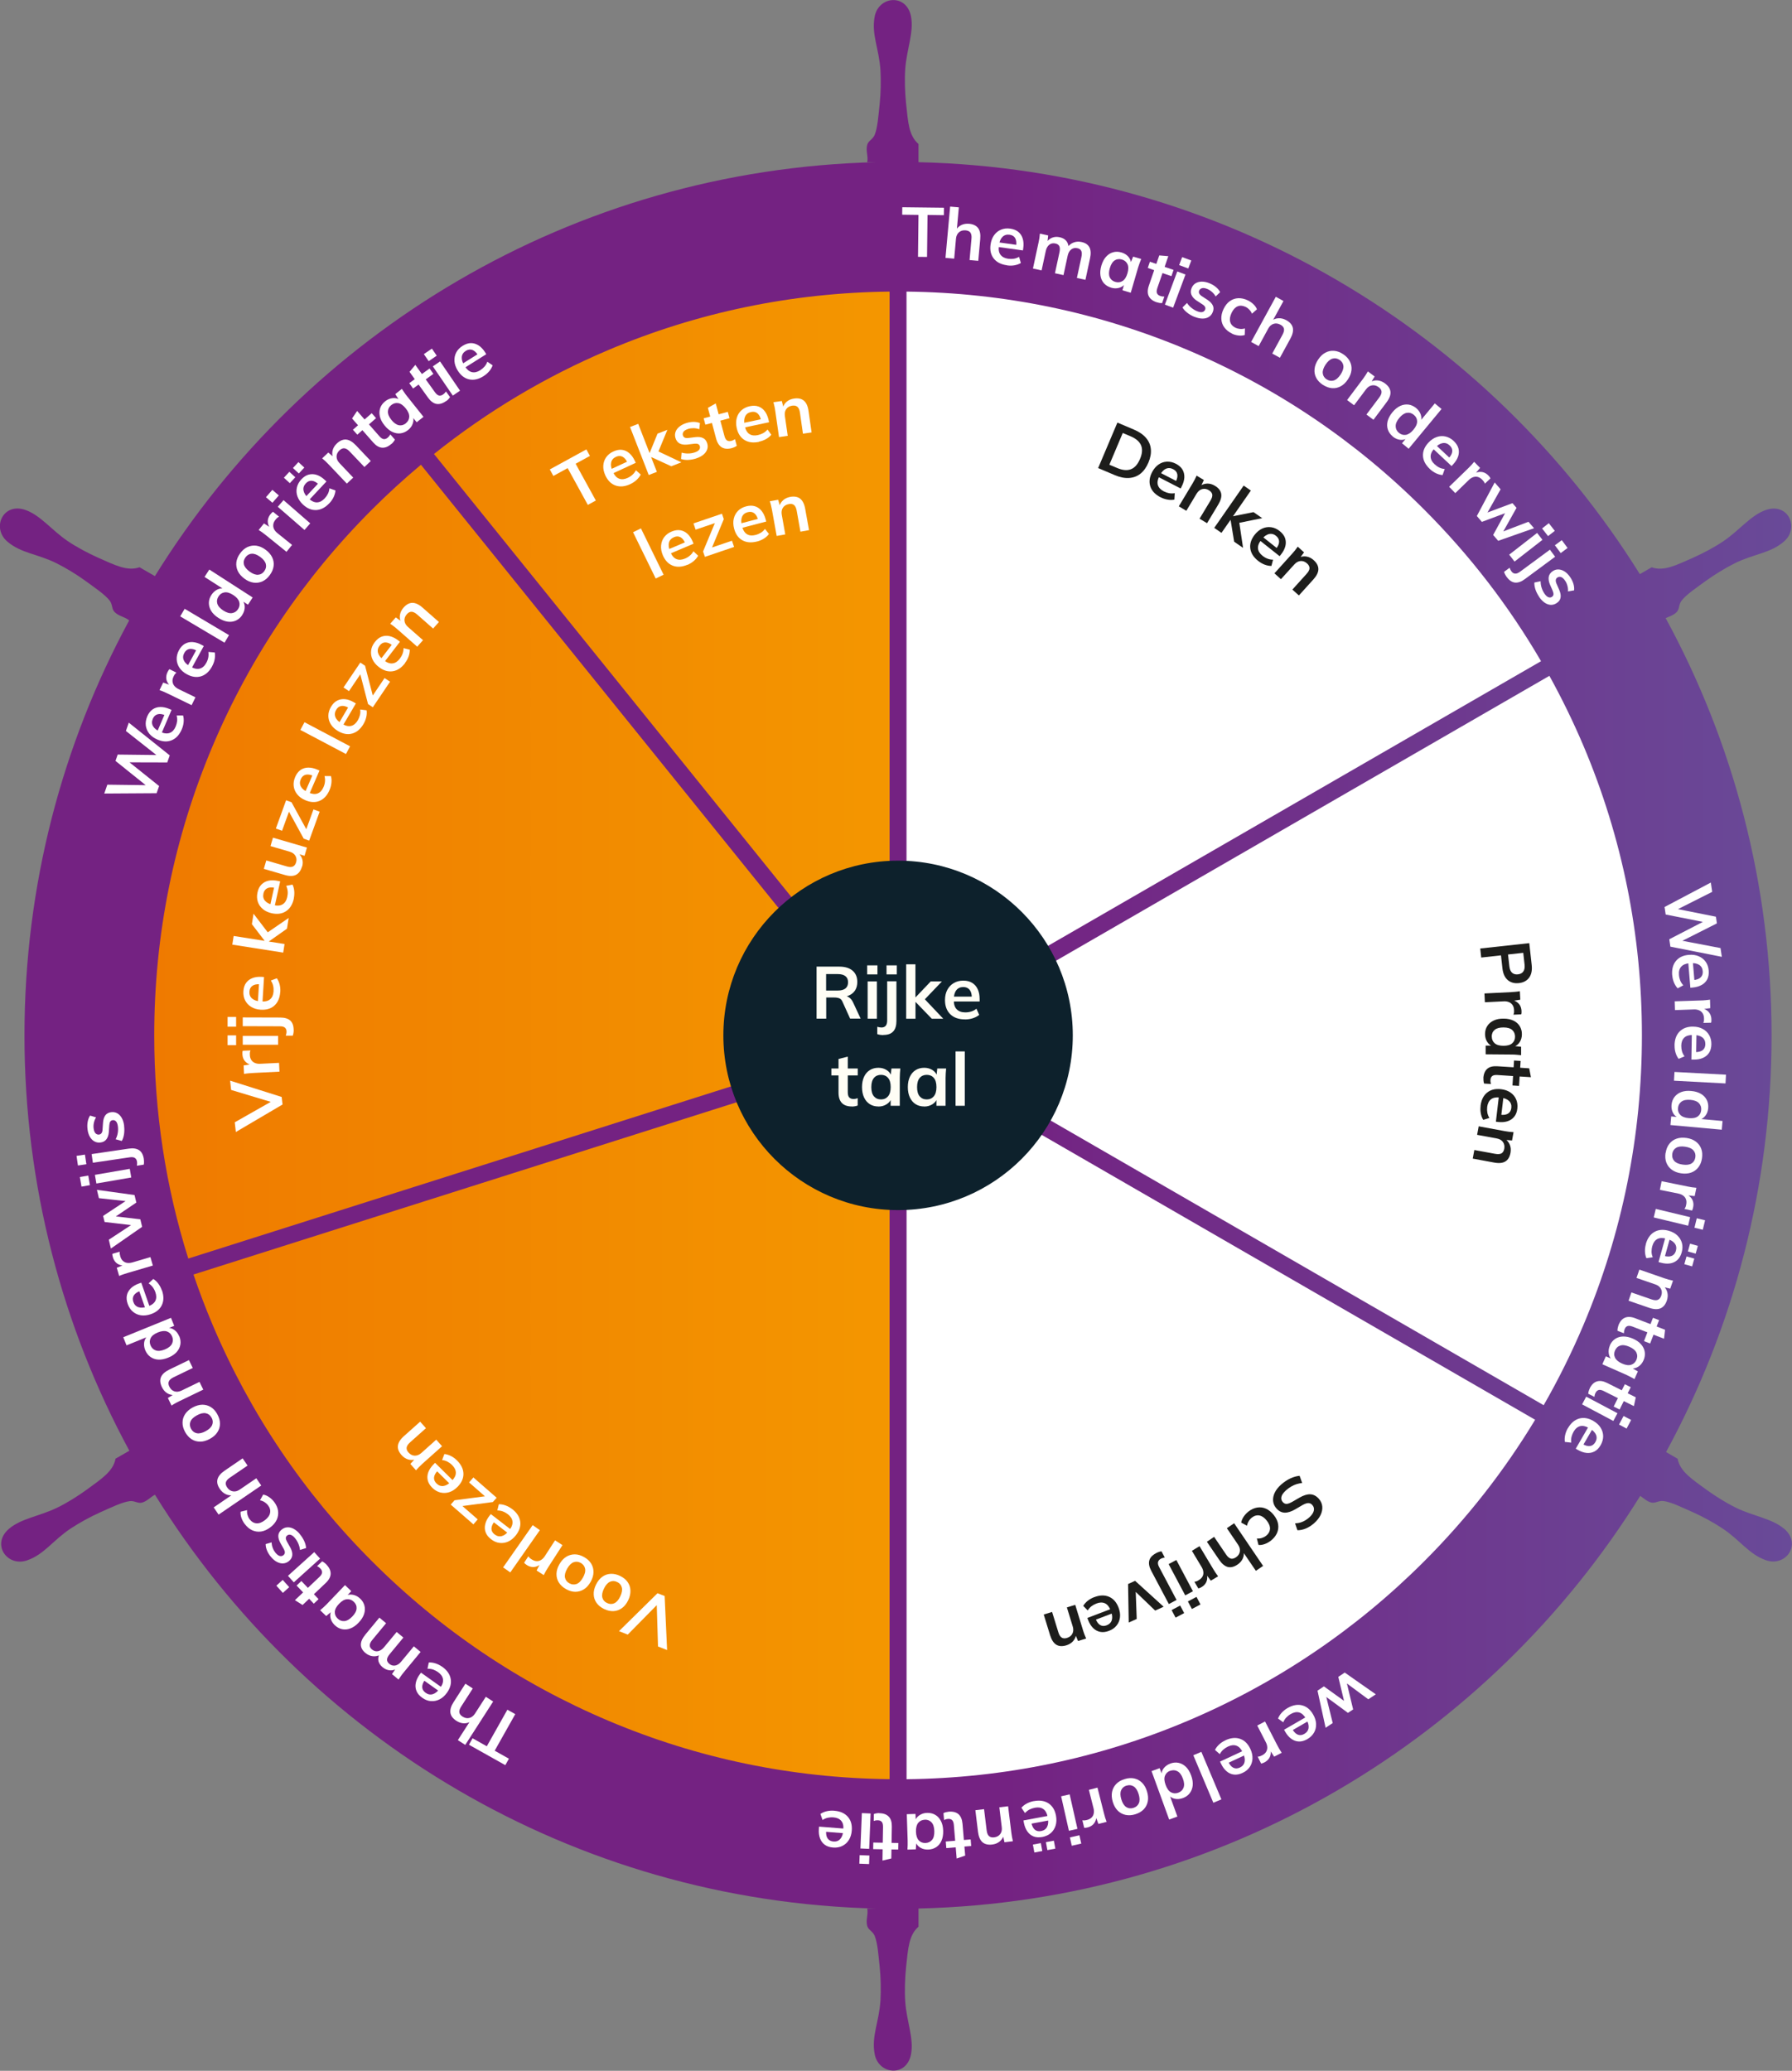 <?xml version="1.0" encoding="UTF-8"?>
<svg id="Laag_1" data-name="Laag 1" xmlns="http://www.w3.org/2000/svg" xmlns:xlink="http://www.w3.org/1999/xlink" viewBox="0 0 327.4 378.31">
  <rect x="0" y="0" width="327.4" height="378.31" fill="#808080" stroke="none"/>
  <defs>
    <style>
      .cls-1 {
        fill: url(#Naamloos_verloop_27);
      }

      .cls-2 {
        fill: url(#Naamloos_verloop_12);
      }

      .cls-3 {
        fill: #fffef5;
      }

      .cls-4 {
        fill: #1d1d1b;
      }

      .cls-5 {
        fill: #fff;
      }

      .cls-6 {
        fill: #0d212c;
      }
    </style>
    <linearGradient id="Naamloos_verloop_12" data-name="Naamloos verloop 12" x1="23.01" y1="189.45" x2="170.94" y2="189.45" gradientUnits="userSpaceOnUse">
      <stop offset="0" stop-color="#ef7900"/>
      <stop offset="1" stop-color="#f49800"/>
    </linearGradient>
    <linearGradient id="Naamloos_verloop_27" data-name="Naamloos verloop 27" x1="0" y1="189.16" x2="327.4" y2="189.16" gradientUnits="userSpaceOnUse">
      <stop offset=".56" stop-color="#742282"/>
      <stop offset="1" stop-color="#694a98"/>
    </linearGradient>
  </defs>
  <polygon class="cls-5" points="164.08 189.16 164.08 39.41 220.64 52.85 293.23 115.83 164.08 189.16"/>
  <polygon class="cls-5" points="163.76 342.33 163.76 342.48 204 334.6 254.98 309.42 294.72 265.82 164.08 189.16 163.76 342.33"/>
  <polygon class="cls-5" points="164.08 189.16 296.91 112.59 316.67 178.85 294.72 265.82 164.08 189.16"/>
  <polygon class="cls-2" points="170.94 194.22 164.08 190.33 164.08 189.16 163.07 189.76 151.78 183.34 164.08 189.16 164.08 37.96 105.86 50.31 28.56 125.09 39.09 130.07 23.01 165.61 23.01 235.53 40.75 262.4 36.85 264.72 116.76 332.89 164.64 340.94 164.11 198.23 170.94 194.22 170.94 194.22"/>
  <path class="cls-5" d="M168.12,46.94l.22-7.66-2.98-.08.04-1.36,7.61.22-.04,1.36-2.98-.08-.22,7.66-1.65-.05Z"/>
  <path class="cls-1" d="M325.97,279.3c-2.23-1.9-5.56-2.28-8.77-3.84-1.73-.84-3.76-2.1-5.42-3.3-2.71-1.98-4.83-3.34-5.28-5.67-.7-.41-1.41-.81-2.11-1.22,12.3-22.62,19.28-48.55,19.28-76.11s-7.01-53.58-19.35-76.23c.67-.32,1.42-.52,2.01-1.11.55-.55.34-1.36.89-2.08.87-1.14,2.76-2.39,4.38-3.58,1.68-1.22,3.67-2.41,5.29-3.23,3.54-1.77,6.49-1.81,9.03-3.99,2.91-2.49.8-7.21-3.33-5.76-2.76.98-4.75,3.67-7.71,5.68-1.59,1.08-3.69,2.2-5.57,3.04-3.07,1.35-5.31,2.52-7.55,1.74-.72.42-1.44.83-2.16,1.25-27.56-44.22-76.14-73.97-131.79-75.26v-3.32c-1.8-1.55-1.91-4.07-2.27-7.4-.21-2.04-.29-4.43-.15-6.35.26-3.56,1.59-6.63,1.06-9.52-.81-4.29-5.95-3.77-6.65,0-.62,3.3.82,5.87,1.06,9.82.1,1.81.07,4.13-.15,6.19-.22,2-.36,4.26-.91,5.59-.35.84-1.15,1.06-1.36,1.81-.3,1.12.23,2.15,0,3.17h1.81c-55.76,1.31-104.44,31.22-131.95,75.63-.94-.54-1.88-1.08-2.81-1.62-2.24.78-4.48-.38-7.55-1.74-1.88-.84-3.98-1.96-5.57-3.04-2.96-2.01-4.95-4.7-7.71-5.68-4.12-1.45-6.24,3.27-3.33,5.76,2.55,2.18,5.5,2.22,9.03,3.99,1.62.81,3.61,2,5.29,3.23,1.62,1.19,3.51,2.44,4.39,3.58.55.72.34,1.53.89,2.08.79.79,1.9.88,2.67,1.53-12.2,22.55-19.13,48.37-19.13,75.81s6.94,53.31,19.16,75.88c-.84.48-1.68.97-2.52,1.45-.44,2.33-2.57,3.69-5.28,5.67-1.66,1.21-3.69,2.47-5.42,3.3-3.22,1.56-6.54,1.94-8.77,3.84-3.32,2.85-.29,7.04,3.33,5.76,3.16-1.11,4.68-3.65,7.97-5.83,1.51-.99,3.54-2.13,5.44-2.97,1.84-.81,3.87-1.82,5.3-2.01.9-.12,1.5.47,2.25.27.97-.26,1.58-1.04,2.38-1.44,27.5,44.38,76.14,74.27,131.87,75.6h-1.74c.23,1.02-.3,2.06,0,3.17.21.75,1.01.97,1.36,1.81.55,1.33.69,3.59.91,5.59.22,2.06.25,4.39.15,6.19-.24,3.95-1.68,6.52-1.06,9.82.7,3.77,5.85,4.29,6.65,0,.53-2.88-.8-5.95-1.06-9.52-.14-1.91-.06-4.3.15-6.35.36-3.33.48-5.85,2.27-7.4v-3.32c55.7-1.28,104.32-31.09,131.86-75.38.63.42,1.18.99,2,1.21.75.2,1.34-.39,2.25-.27,1.43.18,3.45,1.2,5.3,2.01,1.9.84,3.93,1.97,5.44,2.97,3.3,2.18,4.81,4.71,7.97,5.83,3.62,1.28,6.64-2.92,3.33-5.76ZM165.62,53.27c17.8.2,35.07,3.77,51.35,10.66,16.18,6.84,30.72,16.64,43.2,29.13,8.36,8.36,15.51,17.65,21.38,27.73l-115.93,66.93V53.27ZM162.53,186.11l-83.24-103.17c9.7-7.76,20.38-14.14,31.89-19.01,16.28-6.89,33.55-10.46,51.35-10.66v132.84ZM76.9,84.9l84.51,104.74-127.01,40.28c-4.13-13.12-6.22-26.78-6.22-40.76,0-18.35,3.59-36.14,10.68-52.9,6.84-16.18,16.64-30.72,29.13-43.2,2.86-2.86,5.84-5.58,8.92-8.16ZM162.53,192.52v132.51c-17.8-.2-35.07-3.77-51.35-10.66-16.18-6.84-30.72-16.64-43.2-29.13-12.48-12.48-22.28-27.02-29.13-43.2-1.28-3.03-2.45-6.1-3.5-9.2l127.18-40.33ZM283.08,123.47c2.28,4.14,4.36,8.4,6.22,12.78,7.09,16.75,10.68,34.55,10.68,52.9s-3.59,36.14-10.68,52.9c-2.14,5.05-4.56,9.94-7.27,14.66l-114.87-66.32,115.91-66.92ZM216.98,314.38c-16.28,6.89-33.55,10.46-51.35,10.66v-131.97l114.84,66.3c-5.66,9.37-12.44,18.03-20.29,25.88-12.48,12.48-27.02,22.28-43.2,29.13ZM260.79,288.99c.53-.51,1.06-1.02,1.58-1.55.44-.44.87-.88,1.3-1.33-.95.97-1.91,1.93-2.88,2.87Z"/>
  <path class="cls-5" d="M172.74,47.12l.85-9.38,1.59.14-.38,4.23-.18-.02c.24-.44.57-.76,1-.97.43-.21.91-.28,1.44-.24.76.07,1.31.34,1.65.8.34.46.46,1.13.38,2.01l-.36,3.96-1.59-.14.35-3.89c.05-.5-.02-.87-.19-1.12-.17-.24-.46-.38-.88-.42-.48-.04-.89.07-1.21.35-.32.28-.5.66-.55,1.16l-.33,3.66-1.59-.14Z"/>
  <path class="cls-5" d="M183.95,48.46c-1.07-.15-1.87-.56-2.4-1.24-.53-.68-.72-1.53-.57-2.56.09-.67.31-1.23.64-1.69.33-.46.75-.8,1.26-1.01.51-.21,1.07-.28,1.7-.19.62.09,1.11.29,1.49.61.38.32.64.73.79,1.24.15.5.18,1.07.09,1.71l-.06.42-4.66-.65.12-.84,3.54.5-.24.15c.08-.59.02-1.06-.18-1.41s-.54-.55-1.02-.62c-.52-.07-.95.06-1.29.39-.34.33-.55.83-.64,1.5l-.02.16c-.1.69,0,1.23.3,1.62s.75.63,1.38.72c.36.05.71.05,1.04,0s.65-.17.97-.35l.32,1.13c-.34.2-.73.34-1.17.42s-.9.08-1.37.01Z"/>
  <path class="cls-5" d="M188.73,49.01l1.02-4.74c.06-.26.1-.52.15-.79.04-.27.07-.54.09-.8l1.51.33-.14,1.28-.15-.03c.27-.4.61-.68,1.03-.84.41-.16.87-.19,1.37-.08.5.11.89.32,1.17.63.28.31.43.73.46,1.26l-.2-.04c.27-.41.64-.71,1.09-.88.46-.18.94-.21,1.46-.1.71.15,1.19.48,1.45.97.26.49.3,1.18.1,2.07l-.83,3.87-1.56-.34.82-3.8c.11-.5.1-.88-.02-1.14-.12-.26-.36-.43-.73-.5-.43-.09-.81-.01-1.12.24-.32.25-.53.63-.64,1.15l-.76,3.53-1.56-.34.82-3.8c.11-.5.1-.88-.02-1.14-.12-.26-.36-.42-.73-.5-.43-.09-.81-.01-1.12.24-.31.25-.52.64-.63,1.15l-.76,3.53-1.56-.34Z"/>
  <path class="cls-5" d="M203,52.55c-.54-.16-.98-.43-1.31-.8-.33-.38-.55-.84-.63-1.39-.09-.55-.03-1.16.16-1.83.2-.67.48-1.21.85-1.62.37-.41.8-.69,1.28-.82.48-.14,1-.13,1.54.03.52.15.95.42,1.27.79.32.37.48.8.49,1.27l-.14-.04.52-1.26,1.47.43c-.1.25-.2.5-.29.75-.1.26-.18.51-.26.76l-1.36,4.66-1.52-.45.36-1.28.15.04c-.26.39-.62.65-1.1.79-.48.14-.97.13-1.47-.02ZM203.78,51.5c.48.14.92.09,1.32-.17.39-.25.69-.72.89-1.41s.2-1.24,0-1.67c-.2-.42-.54-.7-1.02-.84-.48-.14-.92-.09-1.31.16-.39.25-.69.72-.89,1.41-.2.69-.21,1.24-.02,1.67.19.42.53.71,1.02.85Z"/>
  <path class="cls-5" d="M211.32,55.22c-.73-.25-1.21-.63-1.45-1.14-.24-.51-.23-1.14.03-1.9l.97-2.82-1.17-.41.39-1.14,1.17.41.54-1.56,1.65.14-.67,1.95,1.63.56-.39,1.14-1.63-.56-.94,2.72c-.14.42-.17.74-.06.97.1.22.29.39.58.48.15.05.29.09.41.1.12.01.23.02.35.01l-.41,1.2c-.16,0-.32,0-.5-.03-.17-.03-.34-.07-.49-.12Z"/>
  <path class="cls-5" d="M212.83,55.65l2.26-6.06,1.5.56-2.26,6.06-1.5-.56ZM215.43,48.43l.55-1.46,1.67.62-.55,1.46-1.67-.62Z"/>
  <path class="cls-5" d="M218.25,57.9c-.51-.21-.96-.47-1.34-.77-.38-.3-.67-.62-.87-.96l.83-.82c.21.33.48.62.8.88.32.26.66.47,1.03.62.39.16.72.22.96.16s.42-.2.51-.42c.08-.18.07-.35,0-.51-.08-.16-.24-.32-.49-.48l-1.09-.71c-.46-.32-.77-.67-.92-1.05-.15-.38-.14-.78.04-1.22.15-.37.39-.66.71-.86.32-.2.7-.3,1.14-.31.44,0,.91.09,1.42.3.44.18.83.41,1.17.69.34.28.6.59.77.94l-.82.78c-.16-.3-.38-.57-.65-.81-.27-.24-.55-.42-.85-.55-.41-.17-.74-.22-.99-.15-.25.07-.42.22-.52.44-.07.17-.07.34,0,.5s.21.32.43.48l1.09.71c.49.32.81.67.98,1.04.17.37.16.77-.03,1.22-.16.39-.41.69-.74.88-.33.2-.72.29-1.16.28s-.91-.11-1.42-.32Z"/>
  <path class="cls-5" d="M225.1,60.94c-.6-.28-1.07-.66-1.41-1.12-.34-.46-.52-.98-.55-1.55-.03-.58.1-1.18.4-1.81.3-.63.68-1.11,1.14-1.44.46-.33.97-.51,1.53-.54.56-.03,1.14.1,1.74.38.39.18.73.42,1.04.71.31.29.53.61.65.94l-.91.8c-.12-.29-.28-.55-.5-.76-.21-.22-.44-.39-.69-.5-.52-.24-1-.27-1.44-.08-.44.19-.81.59-1.1,1.21-.29.62-.37,1.16-.24,1.63.13.47.46.82.97,1.07.24.11.51.18.81.21.3.03.61,0,.91-.09l-.03,1.2c-.34.11-.73.14-1.15.09-.42-.05-.83-.16-1.2-.34Z"/>
  <path class="cls-5" d="M228.57,62.49l4.52-8.27,1.4.77-2.04,3.73-.16-.09c.39-.31.83-.47,1.3-.49.48-.02.95.1,1.41.35.67.37,1.07.83,1.2,1.39.12.56-.03,1.22-.45,1.99l-1.91,3.49-1.4-.77,1.87-3.43c.24-.44.33-.81.27-1.1-.06-.29-.27-.54-.64-.74-.43-.23-.84-.29-1.25-.16-.4.12-.73.41-.97.85l-1.76,3.22-1.4-.77Z"/>
  <path class="cls-5" d="M241.69,70.31c-.56-.37-.96-.8-1.22-1.29-.26-.5-.36-1.03-.3-1.6.05-.57.27-1.14.65-1.72.38-.58.82-1,1.32-1.27.5-.27,1.03-.38,1.58-.34.56.04,1.11.24,1.67.61.56.37.96.8,1.22,1.3.26.5.36,1.03.31,1.59-.05.56-.27,1.14-.65,1.71-.38.58-.82,1-1.32,1.27-.5.27-1.03.39-1.59.34-.56-.04-1.12-.25-1.67-.61ZM242.37,69.29c.42.28.85.35,1.3.22.44-.13.86-.5,1.26-1.09.39-.6.56-1.13.51-1.58-.06-.46-.29-.82-.71-1.1-.42-.28-.85-.35-1.29-.22-.44.13-.86.49-1.26,1.09-.39.6-.57,1.13-.51,1.59.05.46.29.83.71,1.11Z"/>
  <path class="cls-5" d="M246.12,73.08l2.91-3.88c.16-.21.31-.43.46-.66.15-.23.29-.46.42-.69l1.24.93-.67,1.1-.12-.09c.44-.24.89-.34,1.35-.29.47.05.91.23,1.34.55.61.46.94.97.99,1.54.05.57-.19,1.22-.74,1.94l-2.37,3.16-1.28-.96,2.33-3.1c.31-.42.46-.78.43-1.08-.02-.3-.2-.57-.52-.81-.4-.3-.8-.41-1.22-.34-.42.07-.78.31-1.09.72l-2.19,2.92-1.28-.96Z"/>
  <path class="cls-5" d="M254.45,79.73c-.43-.36-.73-.78-.89-1.26-.16-.48-.17-.99-.04-1.53.14-.54.43-1.08.87-1.62s.92-.92,1.42-1.16c.5-.23,1.01-.31,1.51-.25.5.07.97.28,1.41.64.41.34.7.75.85,1.21s.14.91-.04,1.34l-.13-.11,2.73-3.29,1.23,1.02-6.01,7.26-1.21-1,.87-1.05.12.1c-.4.27-.84.37-1.33.32-.49-.06-.95-.26-1.37-.61ZM255.58,79.07c.39.32.81.44,1.28.37.46-.08.92-.39,1.38-.94.46-.55.68-1.06.67-1.53-.01-.47-.21-.86-.6-1.18-.39-.32-.81-.45-1.28-.37s-.92.38-1.38.93c-.46.55-.68,1.06-.66,1.54.01.47.21.87.6,1.19Z"/>
  <path class="cls-5" d="M261.23,85.67c-.79-.74-1.21-1.54-1.25-2.39-.04-.86.29-1.66,1-2.42.46-.49.96-.83,1.5-1.02.54-.19,1.07-.22,1.61-.1s1.04.39,1.5.82c.45.43.74.88.87,1.36.12.48.1.97-.06,1.46-.17.5-.47.98-.91,1.45l-.29.31-3.44-3.22.58-.62,2.61,2.44-.28-.02c.41-.44.63-.86.66-1.26.03-.4-.13-.77-.48-1.09-.39-.36-.81-.5-1.28-.42-.47.08-.93.37-1.39.86l-.11.12c-.48.51-.71,1.01-.69,1.5.02.49.25.95.72,1.38.27.25.55.45.85.6.3.15.63.24,1,.27l-.39,1.11c-.39-.03-.79-.14-1.2-.33-.4-.19-.78-.45-1.13-.78Z"/>
  <path class="cls-5" d="M264.76,88.93l3.45-3.35c.2-.19.39-.39.58-.59s.37-.41.54-.62l1.08,1.11-1.14,1.36-.18-.18c.37-.24.72-.38,1.06-.43.34-.05.66-.02.96.09.3.11.57.29.81.54.11.11.19.2.24.28.06.08.1.16.15.25l-1.02.97c-.06-.16-.13-.29-.2-.39-.07-.09-.16-.2-.28-.33-.26-.26-.53-.43-.81-.51-.29-.07-.57-.06-.85.04-.28.1-.55.27-.8.52l-2.47,2.4-1.12-1.16Z"/>
  <path class="cls-5" d="M269.82,94.27l3.26-6.13,1.08,1.25-2.63,4.66-.22-.25,5.02-1.88.74.86-2.62,4.67-.19-.22,4.99-1.91,1.02,1.18-6.55,2.3-.92-1.07,2.64-4.82.44.51-5.14,1.92-.93-1.08Z"/>
  <path class="cls-5" d="M275.73,101.33l5.1-3.97.98,1.26-5.1,3.97-.98-1.26ZM281.74,96.54l1.23-.96,1.09,1.4-1.23.96-1.09-1.4Z"/>
  <path class="cls-5" d="M275.27,105.4c-.1-.13-.19-.28-.28-.45-.09-.17-.16-.33-.2-.48l1.02-.75c.04.11.09.22.14.34.06.12.12.23.19.32.18.25.4.39.66.41.26.03.56-.09.92-.35l5.45-4.02.95,1.29-5.52,4.08c-.64.48-1.24.69-1.79.64-.55-.05-1.06-.39-1.53-1.02ZM284.08,99.61l1.26-.93,1.06,1.43-1.26.93-1.06-1.43Z"/>
  <path class="cls-5" d="M281.23,109.07c-.31-.46-.55-.92-.7-1.37-.15-.46-.22-.89-.2-1.28l1.14-.24c0,.39.06.79.18,1.18.12.39.3.75.52,1.08.24.35.48.57.72.66.24.09.46.07.66-.07.16-.11.25-.25.27-.43.02-.17-.03-.4-.14-.67l-.52-1.19c-.21-.52-.27-.98-.2-1.38.08-.4.31-.73.7-1,.33-.23.69-.34,1.06-.33s.75.13,1.12.36c.37.24.71.58,1.02,1.03.27.39.47.8.6,1.22s.17.82.13,1.21l-1.12.2c.03-.34,0-.68-.1-1.03-.09-.35-.23-.66-.42-.93-.25-.37-.5-.59-.74-.67-.25-.08-.47-.05-.68.09-.16.11-.25.24-.28.42-.03.17,0,.38.1.64l.52,1.19c.23.53.32,1,.25,1.4-.06.4-.29.73-.69,1-.35.24-.72.35-1.1.34-.38-.02-.76-.15-1.12-.4-.36-.25-.7-.6-1.01-1.05Z"/>
  <path class="cls-5" d="M304.11,165.7l8.46-4.47.25,1.7-6.96,3.51-.07-.51,7.71,1.54.18,1.22-6.96,3.51-.07-.47,7.69,1.47.24,1.6-9.4-1.86-.2-1.35,6.52-3.37.04.28-7.22-1.43-.2-1.35Z"/>
  <path class="cls-5" d="M305.51,178.17c-.09-1.08.14-1.95.68-2.61.54-.66,1.33-1.04,2.37-1.12.67-.06,1.27.03,1.79.25.52.22.95.56,1.27,1,.32.45.51.99.56,1.62.05.62-.04,1.15-.26,1.59-.23.44-.57.79-1.03,1.04-.46.26-1.01.41-1.64.47l-.42.04-.39-4.69.84-.07.3,3.56-.2-.2c.6-.05,1.04-.21,1.33-.49s.42-.65.38-1.13c-.04-.53-.27-.92-.66-1.17-.4-.25-.93-.35-1.6-.3h-.17c-.7.07-1.2.29-1.52.66s-.45.87-.39,1.5c.03.37.11.7.23,1.01.12.31.31.6.56.87l-1.03.56c-.27-.29-.49-.64-.67-1.05-.17-.41-.28-.86-.32-1.33Z"/>
  <path class="cls-5" d="M305.96,182.93l4.81-.16c.27,0,.55-.02.83-.05.28-.02.55-.06.82-.1l.05,1.55-1.76.24v-.26c.42.07.78.2,1.07.39.29.19.51.43.65.71.15.29.23.6.24.94,0,.15,0,.28,0,.37,0,.09-.03.19-.06.28l-1.41.03c.06-.16.1-.3.11-.42.01-.12.02-.26.01-.43-.01-.37-.1-.67-.26-.92-.16-.25-.38-.43-.66-.54-.28-.11-.59-.17-.94-.15l-3.44.12-.05-1.61Z"/>
  <path class="cls-5" d="M305.94,190.96c.02-1.08.33-1.93.94-2.53.61-.6,1.43-.9,2.47-.88.67.01,1.26.15,1.76.43.5.27.89.65,1.16,1.13.27.48.41,1.03.4,1.66-.01.62-.15,1.14-.42,1.56-.27.41-.65.73-1.13.94-.48.21-1.04.31-1.68.3h-.42s.08-4.72.08-4.72h.84s-.06,3.58-.06,3.58l-.18-.22c.6,0,1.06-.11,1.38-.36.32-.25.48-.61.49-1.09,0-.53-.17-.94-.54-1.23s-.89-.44-1.57-.45h-.17c-.7-.01-1.22.15-1.58.49-.35.34-.53.82-.54,1.46,0,.37.04.71.13,1.03.09.32.25.63.47.92l-1.08.46c-.24-.31-.43-.68-.56-1.11-.13-.43-.19-.88-.18-1.36Z"/>
  <path class="cls-5" d="M305.93,195.83l9.41.5-.09,1.6-9.41-.5.09-1.6Z"/>
  <path class="cls-5" d="M305.39,201.85c.05-.56.23-1.04.54-1.45.31-.4.72-.7,1.24-.9.52-.19,1.13-.26,1.83-.19.7.06,1.28.24,1.76.52.48.28.83.65,1.06,1.1.23.45.32.96.27,1.52-.05.54-.22,1-.52,1.39-.3.39-.67.63-1.13.73v-.17s4.27.39,4.27.39l-.14,1.59-9.38-.85.14-1.57,1.36.12v.15c-.46-.18-.8-.48-1.03-.92-.23-.44-.32-.93-.27-1.47ZM306.57,202.41c-.05.5.09.92.42,1.26.32.34.84.54,1.56.6.71.06,1.26-.04,1.63-.31s.59-.66.63-1.16c.05-.5-.09-.92-.41-1.26-.32-.34-.84-.55-1.55-.61-.71-.06-1.26.04-1.64.32-.38.28-.59.67-.64,1.17Z"/>
  <path class="cls-5" d="M304.32,210.61c.1-.66.32-1.21.67-1.65.34-.44.78-.75,1.32-.94s1.15-.23,1.83-.13,1.25.33,1.7.67c.45.34.78.77.97,1.29.2.52.24,1.11.14,1.77-.1.66-.32,1.21-.67,1.65-.34.44-.78.76-1.32.95-.53.19-1.14.23-1.83.13-.68-.1-1.25-.33-1.71-.67-.46-.34-.78-.78-.98-1.3-.2-.53-.24-1.12-.14-1.78ZM305.53,210.8c-.08.5.04.92.34,1.27.31.35.81.58,1.52.68.71.11,1.26.04,1.65-.2.39-.24.62-.61.7-1.11.08-.5-.04-.92-.34-1.27-.3-.35-.81-.58-1.51-.68-.71-.11-1.26-.04-1.66.2-.4.24-.63.61-.71,1.11Z"/>
  <path class="cls-5" d="M303.57,215.79l4.72.96c.27.05.54.1.82.15.28.04.55.07.82.09l-.31,1.52-1.77-.18.05-.25c.4.17.72.38.96.63.24.25.39.53.47.85.08.31.08.63.01.97-.03.15-.06.27-.09.36-.03.09-.07.18-.12.26l-1.38-.29c.1-.15.17-.27.21-.38s.08-.25.11-.42c.07-.36.06-.68-.04-.96-.1-.28-.27-.5-.52-.68-.24-.18-.54-.3-.88-.37l-3.37-.68.32-1.58Z"/>
  <path class="cls-5" d="M302.51,220.85l6.28,1.51-.37,1.56-6.28-1.51.37-1.56ZM310,222.56l1.52.37-.42,1.73-1.52-.37.42-1.73Z"/>
  <path class="cls-5" d="M300.69,227.28c.29-1.04.81-1.78,1.55-2.21.74-.43,1.61-.51,2.62-.23.65.18,1.18.47,1.59.86.41.39.69.85.84,1.38.14.53.13,1.1-.04,1.71-.17.6-.44,1.07-.8,1.4-.37.33-.81.54-1.33.62s-1.09.03-1.7-.14l-.41-.11,1.27-4.54.81.23-.96,3.44-.11-.26c.57.16,1.05.16,1.42,0,.37-.16.62-.47.75-.93.14-.51.07-.95-.21-1.33-.28-.38-.75-.66-1.4-.84l-.16-.04c-.67-.19-1.22-.16-1.65.08-.43.24-.72.66-.89,1.27-.1.35-.14.7-.14,1.03,0,.33.08.67.22,1.01l-1.16.17c-.16-.36-.24-.77-.26-1.22-.02-.45.04-.9.17-1.36ZM308.13,229.53l1.42.4-.4,1.42-1.42-.4.4-1.42ZM308.78,227.2l1.42.4-.4,1.42-1.42-.4.4-1.42Z"/>
  <path class="cls-5" d="M299.52,231.94l4.58,1.59c.25.09.51.17.77.24.26.07.53.14.79.19l-.51,1.46-1.25-.3.05-.15c.36.34.59.74.69,1.2.1.46.06.94-.11,1.44-.25.72-.64,1.19-1.17,1.41-.53.22-1.22.19-2.08-.11l-3.74-1.29.52-1.51,3.67,1.27c.49.17.88.2,1.16.08.28-.12.48-.36.62-.74.16-.47.15-.89-.05-1.26-.2-.37-.53-.65-1.02-.81l-3.45-1.19.52-1.51Z"/>
  <path class="cls-5" d="M295.68,242.14c.28-.72.67-1.19,1.19-1.41.52-.22,1.15-.19,1.9.1l2.78,1.07.45-1.16,1.12.43-.45,1.16,1.54.6-.19,1.64-1.92-.74-.62,1.61-1.12-.43.62-1.61-2.69-1.04c-.41-.16-.74-.19-.96-.1-.23.09-.4.28-.5.56-.06.15-.1.29-.11.4-.02.12-.03.23-.03.35l-1.18-.46c0-.16.01-.32.05-.5.04-.17.08-.34.14-.49Z"/>
  <path class="cls-5" d="M294.12,245.79c.23-.52.55-.91.97-1.19.42-.28.91-.43,1.46-.44.56-.01,1.16.12,1.8.4.64.28,1.14.64,1.5,1.06.36.42.58.88.65,1.38.07.5,0,1.01-.23,1.52-.22.5-.54.88-.95,1.15-.41.27-.85.37-1.32.32l.06-.13,1.18.68-.62,1.4c-.23-.13-.47-.26-.71-.39-.24-.13-.48-.25-.72-.36l-4.44-1.96.64-1.45,1.22.53-.06.14c-.35-.3-.56-.7-.63-1.19-.07-.49,0-.98.21-1.46ZM295.07,246.7c-.2.46-.21.9,0,1.33s.63.78,1.28,1.07c.66.29,1.21.37,1.65.23.44-.14.77-.44.97-.9.2-.46.21-.9.01-1.32-.2-.42-.62-.78-1.28-1.07-.66-.29-1.21-.37-1.65-.23-.45.13-.77.43-.98.9Z"/>
  <path class="cls-5" d="M290.43,253.66c.34-.69.78-1.12,1.32-1.29s1.16-.08,1.88.28l2.67,1.34.56-1.11,1.08.54-.56,1.11,1.48.74-.35,1.61-1.84-.92-.77,1.54-1.08-.54.77-1.54-2.57-1.29c-.4-.2-.71-.26-.95-.19-.24.07-.42.24-.56.51-.07.14-.12.27-.15.39s-.05.23-.06.35l-1.13-.57c.01-.16.04-.32.09-.49.05-.17.11-.33.19-.47Z"/>
  <path class="cls-5" d="M289.8,255.15l5.71,3.03-.75,1.41-5.71-3.03.75-1.41ZM296.63,258.68l1.38.73-.83,1.57-1.38-.73.83-1.57Z"/>
  <path class="cls-5" d="M286.46,260.91c.54-.94,1.23-1.52,2.05-1.76.82-.23,1.69-.09,2.59.43.58.34,1.03.75,1.33,1.23.3.48.46,1,.47,1.55,0,.55-.15,1.1-.46,1.65-.31.54-.69.92-1.12,1.15-.44.23-.92.32-1.44.27-.52-.05-1.06-.24-1.62-.56l-.37-.21,2.36-4.08.73.42-1.79,3.09-.05-.28c.52.3.98.42,1.37.36.4-.06.72-.3.96-.71.26-.46.31-.91.12-1.34-.18-.44-.57-.82-1.15-1.16l-.14-.08c-.61-.35-1.14-.46-1.62-.34-.47.13-.87.46-1.18,1.01-.18.32-.31.64-.39.97-.07.33-.09.67-.04,1.03l-1.17-.13c-.06-.39-.04-.8.05-1.24.1-.44.26-.86.5-1.28Z"/>
  <path class="cls-5" d="M245.68,305.55l5.68,3.98-1.37.91-4.3-3.18.28-.18,1.25,5.21-.95.63-4.31-3.17.25-.16,1.28,5.19-1.3.86-1.48-6.78,1.17-.78,4.46,3.21-.56.38-1.27-5.33,1.18-.79Z"/>
  <path class="cls-5" d="M235.23,312.04c.94-.54,1.82-.71,2.65-.5.83.21,1.51.76,2.03,1.67.34.58.52,1.16.54,1.73.02.57-.1,1.09-.37,1.57-.27.48-.68.88-1.22,1.2-.54.31-1.06.46-1.55.44-.49-.02-.96-.18-1.38-.49-.43-.3-.8-.73-1.12-1.29l-.21-.37,4.08-2.36.42.73-3.09,1.79.1-.26c.3.52.64.85,1.01,1,.38.15.77.1,1.18-.14.46-.27.72-.63.78-1.1.06-.47-.08-.99-.42-1.58l-.08-.14c-.35-.61-.76-.97-1.23-1.1-.47-.13-.98-.03-1.53.29-.32.18-.59.4-.82.64s-.41.54-.55.87l-.95-.69c.14-.37.36-.72.66-1.05.3-.33.66-.62,1.07-.86Z"/>
  <path class="cls-5" d="M231.13,314.5l2.2,4.28c.12.24.26.49.4.73s.29.48.44.7l-1.38.71-.97-1.49.23-.12c.12.42.15.8.1,1.14-.05.34-.17.64-.37.89s-.45.46-.75.62c-.14.07-.25.12-.34.15-.09.03-.18.05-.28.07l-.63-1.26c.18-.01.32-.04.43-.08.11-.04.24-.1.39-.17.33-.17.57-.38.72-.63.15-.25.22-.53.21-.83-.01-.3-.1-.61-.26-.92l-1.57-3.06,1.43-.74Z"/>
  <path class="cls-5" d="M223.87,317.93c.98-.46,1.88-.55,2.69-.27.81.28,1.43.89,1.88,1.84.29.61.41,1.2.39,1.77-.03.57-.19,1.08-.5,1.54-.31.46-.75.82-1.32,1.08-.56.26-1.09.36-1.58.3-.49-.06-.94-.26-1.34-.61-.4-.34-.73-.8-1.01-1.38l-.18-.38,4.27-1.99.36.77-3.24,1.51.12-.25c.25.54.56.9.92,1.08.36.18.76.17,1.19-.03.48-.22.77-.57.87-1.03.1-.46,0-1-.28-1.61l-.07-.15c-.3-.63-.67-1.03-1.13-1.2s-.97-.12-1.55.15c-.33.16-.62.35-.87.57-.25.22-.46.5-.63.82l-.88-.77c.17-.35.42-.68.75-.99s.71-.56,1.14-.76Z"/>
  <path class="cls-5" d="M219.49,320.04l3.66,8.68-1.47.62-3.66-8.68,1.47-.62Z"/>
  <path class="cls-5" d="M213.8,322.18c.53-.19,1.04-.24,1.54-.13.5.11.94.35,1.34.74.4.39.71.92.95,1.57.24.66.33,1.26.28,1.81s-.24,1.03-.55,1.43c-.31.4-.73.7-1.26.89-.51.18-1,.22-1.47.12s-.86-.34-1.14-.71l.16-.06,1.46,4.02-1.5.55-3.22-8.85,1.48-.54.47,1.29-.14.05c-.03-.48.1-.92.4-1.31.3-.39.7-.68,1.22-.87ZM213.8,323.49c-.47.17-.79.48-.96.92-.17.44-.13.99.12,1.67.24.67.57,1.12.98,1.35.41.22.85.25,1.32.08.47-.17.8-.48.97-.91.17-.44.14-.99-.11-1.66-.24-.67-.57-1.12-.99-1.35-.41-.23-.86-.25-1.33-.08Z"/>
  <path class="cls-5" d="M205.46,325.02c.64-.2,1.23-.23,1.77-.12.55.12,1.02.38,1.42.78.41.4.71.93.91,1.59.2.66.25,1.27.14,1.83-.11.56-.36,1.04-.74,1.44s-.9.7-1.53.9-1.23.23-1.78.12c-.55-.12-1.03-.37-1.43-.77-.4-.4-.71-.93-.91-1.59-.2-.66-.25-1.27-.14-1.83.11-.56.36-1.04.75-1.45.39-.41.9-.71,1.54-.9ZM205.82,326.2c-.48.15-.81.44-.99.86-.18.43-.17.98.04,1.67.21.69.51,1.15.9,1.4.39.25.82.3,1.3.15.48-.15.81-.43,1-.86.18-.42.17-.98-.04-1.66-.21-.69-.51-1.15-.9-1.4s-.82-.3-1.31-.15Z"/>
  <path class="cls-5" d="M200.51,326.58l1.18,4.67c.07.26.14.53.22.8.08.27.17.53.27.78l-1.5.38-.61-1.67.25-.06c.02.43-.03.81-.16,1.14-.13.32-.31.58-.56.79-.25.2-.54.35-.87.43-.15.04-.27.06-.36.07-.09.01-.19.01-.29,0l-.33-1.37c.17.03.32.03.43.02.12-.01.26-.04.42-.08.36-.09.64-.24.84-.45.21-.21.34-.46.39-.76.05-.3.04-.61-.05-.95l-.84-3.34,1.56-.4Z"/>
  <path class="cls-5" d="M195.43,327.81l1.42,6.3-1.56.35-1.42-6.3,1.56-.35ZM197.21,335.28l.34,1.52-1.74.39-.34-1.52,1.74-.39Z"/>
  <path class="cls-5" d="M188.9,329.04c1.07-.2,1.95-.06,2.67.41.71.47,1.17,1.22,1.36,2.25.12.66.1,1.27-.07,1.81-.17.54-.46,1-.87,1.36s-.93.6-1.55.72c-.61.11-1.15.08-1.61-.1-.46-.18-.84-.49-1.14-.92s-.51-.96-.63-1.59l-.08-.41,4.63-.86.15.83-3.51.65.18-.22c.11.59.32,1.01.62,1.28.31.26.69.35,1.16.26.52-.1.89-.36,1.1-.78.21-.42.26-.96.13-1.63l-.03-.16c-.13-.69-.39-1.17-.8-1.45-.4-.28-.91-.36-1.54-.24-.36.07-.69.18-.99.33-.3.16-.57.37-.81.64l-.66-.97c.26-.3.58-.56.98-.77.39-.21.83-.36,1.3-.45ZM190.16,336.71l.27,1.45-1.45.27-.27-1.45,1.45-.27ZM192.54,336.27l.27,1.45-1.45.27-.27-1.45,1.45-.27Z"/>
  <path class="cls-5" d="M184.18,329.96l.59,4.82c.03.26.07.53.12.8.05.27.11.53.17.79l-1.54.19-.28-1.25.15-.02c-.15.47-.41.86-.78,1.15-.37.29-.82.47-1.34.53-.75.09-1.35-.05-1.78-.43-.43-.38-.7-1.02-.81-1.91l-.48-3.93,1.59-.19.47,3.85c.06.52.21.87.43,1.07.23.2.54.28.94.23.49-.06.86-.26,1.11-.6.25-.34.35-.76.28-1.27l-.44-3.62,1.59-.19Z"/>
  <path class="cls-5" d="M173.33,330.97c.76-.06,1.36.09,1.78.45.42.37.67.95.74,1.75l.25,2.97,1.24-.1.1,1.2-1.24.1.14,1.65-1.56.54-.17-2.05-1.72.14-.1-1.2,1.72-.14-.24-2.87c-.04-.44-.15-.75-.33-.91s-.43-.23-.72-.21c-.16.01-.3.04-.41.07-.11.04-.22.08-.33.13l-.11-1.26c.14-.07.3-.13.47-.17s.34-.07.5-.09Z"/>
  <path class="cls-5" d="M169.36,331.19c.56-.02,1.06.1,1.5.35.44.25.78.63,1.04,1.12s.4,1.09.42,1.79c.02.7-.08,1.3-.3,1.81-.22.51-.54.9-.96,1.18-.42.28-.91.43-1.47.45-.55.02-1.03-.1-1.45-.35-.42-.26-.71-.61-.86-1.05h.14s-.1,1.36-.1,1.36l-1.53.05c.02-.27.03-.53.04-.81.01-.27.01-.54,0-.81l-.16-4.85,1.59-.05.06,1.33h-.15c.12-.44.39-.81.8-1.08.41-.28.88-.43,1.41-.44ZM168.96,332.44c-.5.02-.9.21-1.2.57-.29.36-.43.9-.41,1.62.02.72.2,1.24.51,1.58.32.34.73.5,1.23.48.5-.02.9-.21,1.2-.57.3-.36.43-.9.41-1.61-.02-.72-.19-1.25-.51-1.59-.31-.34-.73-.51-1.24-.49Z"/>
  <path class="cls-5" d="M160.65,331.25c.77.01,1.35.22,1.73.63.39.41.57,1.01.56,1.81l-.05,2.98,1.24.02-.02,1.2-1.24-.02-.03,1.65-1.61.38.03-2.06-1.73-.03.02-1.2,1.73.03.05-2.88c0-.44-.07-.76-.24-.94s-.4-.27-.7-.28c-.16,0-.3,0-.42.03-.12.02-.23.06-.34.1l.02-1.27c.15-.06.31-.1.48-.13.18-.03.34-.04.51-.04Z"/>
  <path class="cls-5" d="M158.84,338.98l-.06,1.56-1.78-.07.06-1.56,1.78.07ZM159.06,331.3l-.26,6.46-1.6-.07.26-6.46,1.6.07Z"/>
  <path class="cls-5" d="M152.42,330.8c1.08.08,1.9.45,2.47,1.09.57.64.81,1.48.73,2.52-.05.67-.23,1.25-.53,1.73-.3.48-.7.84-1.2,1.09-.49.24-1.06.34-1.69.29-.62-.05-1.13-.22-1.53-.52-.4-.3-.68-.69-.86-1.18-.18-.49-.25-1.06-.2-1.7l.03-.42,4.7.37-.07.84-3.56-.28.23-.16c-.05.6.04,1.06.27,1.39.23.33.58.52,1.05.56.53.04.95-.11,1.26-.47.31-.35.5-.86.55-1.54v-.17c.07-.7-.06-1.23-.38-1.6-.32-.37-.79-.58-1.42-.63-.37-.03-.71,0-1.04.07-.33.07-.64.21-.95.41l-.39-1.11c.33-.22.71-.39,1.14-.49.44-.1.89-.14,1.37-.1Z"/>
  <path class="cls-5" d="M94.14,313.15l-3.76,6.68,2.6,1.46-.66,1.18-6.64-3.73.66-1.18,2.6,1.46,3.76-6.68,1.44.81Z"/>
  <path class="cls-5" d="M167.72,46.93l.09-7.67-2.98-.04.02-1.36,7.61.09-.02,1.36-2.98-.04-.09,7.67-1.65-.02Z"/>
  <path class="cls-5" d="M90.1,310.85l-5.1,7.92-1.35-.87,2.3-3.57.15.1c-.41.28-.86.41-1.34.4-.48-.02-.94-.17-1.38-.46-.65-.42-1.01-.91-1.09-1.47-.08-.57.11-1.22.59-1.96l2.15-3.35,1.35.87-2.11,3.28c-.27.42-.39.78-.35,1.08.04.29.23.55.59.78.41.26.82.35,1.23.25.41-.1.75-.36,1.03-.78l1.99-3.09,1.35.87Z"/>
  <path class="cls-5" d="M80.79,304.49c.88.63,1.4,1.37,1.55,2.21.15.84-.07,1.69-.68,2.54-.39.55-.84.95-1.35,1.21-.51.26-1.04.36-1.59.32s-1.08-.25-1.59-.62c-.51-.36-.85-.77-1.04-1.23-.19-.46-.23-.95-.13-1.46.1-.52.34-1.03.71-1.55l.25-.34,3.83,2.73-.49.69-2.91-2.07.28-.02c-.35.49-.51.93-.49,1.33.02.4.23.74.62,1.02.43.31.87.39,1.32.25.45-.14.87-.48,1.26-1.03l.1-.14c.41-.57.57-1.1.49-1.58-.08-.48-.38-.91-.89-1.27-.3-.21-.61-.37-.92-.48-.32-.11-.66-.15-1.02-.14l.24-1.15c.39-.02.8.03,1.23.17.43.14.83.34,1.22.62Z"/>
  <path class="cls-5" d="M76.85,301.78l-3.09,3.74c-.17.2-.33.42-.49.64-.16.22-.31.45-.46.67l-1.19-.99.72-1.07.12.1c-.42.23-.85.32-1.3.27-.44-.05-.86-.23-1.26-.56-.39-.33-.64-.69-.75-1.09-.1-.4-.05-.84.18-1.33l.16.13c-.43.24-.89.33-1.38.28-.49-.05-.93-.25-1.34-.59-.56-.46-.84-.97-.84-1.53,0-.56.28-1.18.86-1.88l2.52-3.05,1.23,1.02-2.48,3c-.33.39-.5.73-.51,1.02-.01.28.13.54.41.78.34.28.71.39,1.11.31.4-.08.76-.32,1.1-.73l2.3-2.78,1.23,1.02-2.48,3c-.33.39-.5.73-.51,1.02-.01.28.13.54.41.78.34.28.71.38,1.1.31.39-.08.76-.32,1.09-.73l2.3-2.78,1.23,1.02Z"/>
  <path class="cls-5" d="M65.8,292.04c.41.39.67.83.79,1.32.12.49.1,1-.08,1.53-.18.53-.51,1.05-.99,1.55-.48.5-.98.86-1.5,1.05-.52.2-1.02.24-1.52.14-.49-.1-.94-.35-1.35-.74-.39-.38-.65-.81-.76-1.29-.11-.48-.06-.93.15-1.35l.1.1-1.04.88-1.11-1.06c.2-.17.4-.35.61-.53.2-.18.4-.37.58-.56l3.35-3.5,1.15,1.1-.91.97-.11-.11c.41-.23.85-.29,1.34-.19.49.1.92.33,1.3.7ZM64.63,292.62c-.36-.35-.78-.5-1.25-.46-.47.04-.95.32-1.44.84-.5.52-.75,1.01-.77,1.47-.02.47.15.87.52,1.22.36.35.78.5,1.24.46s.94-.32,1.44-.84c.5-.52.76-1.01.78-1.47.03-.47-.15-.87-.52-1.23Z"/>
  <path class="cls-5" d="M59.65,285.84c.53.56.78,1.12.76,1.68-.02.56-.32,1.12-.9,1.67l-2.16,2.05.85.9-.87.83-.85-.9-1.2,1.14-1.4-.88,1.5-1.42-1.19-1.25.87-.83,1.19,1.25,2.09-1.98c.32-.3.49-.58.5-.83.01-.25-.08-.48-.29-.7-.11-.12-.22-.21-.31-.28-.1-.07-.2-.12-.31-.18l.92-.87c.14.06.29.15.43.26.14.11.27.22.38.34Z"/>
  <path class="cls-5" d="M52.84,289.95l-1.16,1.05-1.19-1.32,1.16-1.05,1.19,1.32ZM58.48,284.74l-4.8,4.33-1.07-1.19,4.8-4.33,1.07,1.19Z"/>
  <path class="cls-5" d="M54.76,280.25c.36.42.63.86.83,1.3.2.44.31.86.33,1.26l-1.11.35c-.04-.39-.14-.77-.3-1.15-.16-.38-.37-.72-.63-1.03-.27-.33-.53-.52-.78-.59-.25-.07-.46-.02-.65.14-.15.13-.23.28-.23.45,0,.18.07.39.21.65l.64,1.14c.26.49.37.95.33,1.35-.04.41-.24.76-.6,1.06-.31.26-.65.4-1.02.43-.37.03-.76-.05-1.15-.25-.39-.2-.77-.51-1.12-.93-.31-.37-.55-.75-.72-1.16s-.26-.8-.25-1.19l1.09-.31c0,.34.07.68.2,1.02.13.34.3.63.5.88.29.34.55.54.81.59.25.06.47,0,.66-.16.14-.12.22-.27.24-.44.02-.17-.04-.38-.16-.62l-.64-1.14c-.28-.51-.41-.97-.39-1.37.02-.4.22-.76.58-1.07.33-.27.68-.42,1.07-.44.38-.02.77.07,1.16.28s.76.52,1.11.94Z"/>
  <path class="cls-5" d="M50.07,274.35c.4.53.65,1.08.73,1.64.08.56,0,1.11-.23,1.63-.24.52-.64,1-1.2,1.42-.56.42-1.12.67-1.68.75-.56.08-1.1,0-1.61-.23-.51-.23-.97-.62-1.37-1.15-.26-.34-.46-.71-.6-1.11-.14-.4-.19-.78-.15-1.13l1.18-.29c-.03.31,0,.61.09.91.09.29.21.55.38.76.35.46.76.7,1.24.74.48.04.99-.15,1.53-.56.54-.41.87-.86.96-1.33.1-.48-.02-.94-.37-1.4-.16-.21-.37-.4-.62-.57-.25-.17-.54-.28-.85-.34l.58-1.05c.36.06.71.21,1.07.45.35.24.66.53.91.86Z"/>
  <path class="cls-5" d="M47.72,271.39l-7.78,5.31-.9-1.32,3.51-2.4.1.15c-.49.1-.95.05-1.38-.15-.43-.2-.8-.52-1.1-.96-.43-.63-.58-1.23-.43-1.78.14-.55.58-1.08,1.3-1.57l3.29-2.25.9,1.32-3.22,2.2c-.42.28-.66.57-.74.85-.08.29,0,.6.24.95.27.4.62.64,1.04.71.42.07.83-.03,1.25-.32l3.03-2.07.9,1.32Z"/>
  <path class="cls-5" d="M39.72,258.4c.32.58.48,1.16.47,1.71,0,.56-.17,1.08-.48,1.55-.31.48-.77.88-1.38,1.21-.61.33-1.19.5-1.76.5-.57,0-1.09-.14-1.56-.44-.47-.3-.87-.74-1.19-1.32-.32-.58-.48-1.16-.47-1.72,0-.56.16-1.08.47-1.55s.77-.88,1.37-1.21c.61-.33,1.2-.5,1.77-.51.57,0,1.09.14,1.57.44.48.3.87.74,1.19,1.33ZM38.64,258.98c-.24-.44-.59-.71-1.04-.8-.45-.09-1,.03-1.62.38-.63.34-1.03.73-1.19,1.16-.16.43-.12.87.12,1.31.24.44.59.71,1.04.8.45.09.99-.03,1.62-.37.63-.34,1.03-.73,1.2-1.16.17-.43.13-.87-.11-1.31Z"/>
  <path class="cls-5" d="M37.11,253.88l-4.37,2.11c-.24.11-.48.24-.71.37-.24.13-.47.27-.69.42l-.67-1.39,1.1-.67.07.14c-.5.01-.94-.11-1.33-.36s-.7-.62-.93-1.1c-.33-.68-.39-1.29-.17-1.82.22-.53.73-.99,1.55-1.39l3.56-1.72.7,1.44-3.49,1.69c-.47.23-.76.48-.88.76-.12.28-.09.6.09.96.22.45.52.73.93.86.4.13.83.08,1.3-.14l3.28-1.59.7,1.44Z"/>
  <path class="cls-5" d="M32.76,244.12c.21.52.28,1.03.19,1.53-.09.5-.32.96-.69,1.37-.38.41-.89.75-1.54,1.01-.65.26-1.25.38-1.8.35-.55-.03-1.03-.2-1.45-.5-.41-.3-.72-.71-.94-1.23-.2-.5-.26-.99-.18-1.47.09-.48.31-.87.67-1.16l.06.15-3.96,1.61-.6-1.48,8.72-3.55.59,1.46-1.27.52-.06-.14c.48-.05.92.07,1.32.35.41.28.71.68.92,1.18ZM31.45,244.17c-.19-.47-.51-.77-.95-.93-.44-.15-1-.09-1.66.18-.66.27-1.1.61-1.31,1.03-.21.42-.22.86-.03,1.32s.51.78.95.93c.44.16.99.1,1.66-.17.66-.27,1.1-.62,1.31-1.04.21-.42.22-.87.03-1.33Z"/>
  <path class="cls-5" d="M29.58,235.7c.36,1.02.36,1.92,0,2.7-.36.78-1.03,1.34-2.02,1.68-.64.22-1.24.29-1.8.21-.56-.08-1.05-.3-1.48-.66-.42-.35-.74-.83-.95-1.43-.21-.59-.25-1.12-.14-1.6.11-.48.36-.9.74-1.27.38-.36.87-.65,1.48-.86l.4-.14,1.55,4.45-.8.28-1.18-3.37.24.15c-.56.2-.95.47-1.17.81-.21.34-.24.74-.09,1.19.17.5.49.82.93.97.45.15.99.11,1.63-.11l.16-.06c.66-.23,1.1-.57,1.31-1.01.21-.44.21-.96,0-1.55-.12-.35-.28-.65-.48-.92-.2-.27-.45-.5-.76-.71l.86-.8c.34.21.64.49.91.85.27.36.48.76.64,1.21Z"/>
  <path class="cls-5" d="M27.95,231.19l-4.62,1.36c-.26.08-.53.16-.79.25-.27.09-.52.19-.77.3l-.44-1.49,1.64-.67.07.25c-.43.04-.81,0-1.14-.11-.33-.11-.6-.29-.81-.53-.21-.24-.37-.52-.46-.85-.04-.15-.07-.27-.09-.36-.01-.09-.02-.19-.01-.29l1.35-.38c-.02.17-.02.32,0,.44s.05.26.1.42c.1.35.26.63.48.82.22.2.48.32.77.36.3.04.61.01.95-.08l3.3-.97.45,1.55Z"/>
  <path class="cls-5" d="M25.96,224.13l-5.7,3.96-.38-1.61,4.47-2.94.08.32-5.32-.62-.27-1.11,4.47-2.95.07.29-5.31-.58-.36-1.52,6.87.95.33,1.37-4.55,3.08-.16-.66,5.44.64.33,1.38Z"/>
  <path class="cls-5" d="M16.43,216.51l-1.54.27-.3-1.75,1.54-.27.3,1.75ZM23.98,215.11l-6.37,1.1-.27-1.58,6.37-1.1.27,1.58Z"/>
  <path class="cls-5" d="M15.78,212.69l-1.54.23-.26-1.76,1.54-.23.26,1.76ZM26.27,211.72c.02.16.04.34.04.53,0,.19-.01.37-.05.52l-1.25.19c.02-.11.03-.24.04-.37,0-.13,0-.25-.02-.37-.04-.3-.17-.53-.38-.67-.21-.15-.54-.19-.98-.12l-6.7.99-.23-1.58,6.79-1c.79-.12,1.42-.02,1.88.28.46.3.75.84.87,1.62Z"/>
  <path class="cls-5" d="M22.67,205.67c.07.55.06,1.06-.01,1.54-.08.48-.21.89-.41,1.23l-1.12-.31c.18-.35.31-.72.38-1.13.07-.4.08-.8.03-1.2-.05-.42-.16-.73-.33-.92-.17-.19-.38-.27-.62-.24-.19.02-.34.11-.44.25-.1.15-.16.37-.18.66l-.09,1.3c-.05.56-.21.99-.46,1.31-.25.32-.61.51-1.08.56-.4.05-.76-.02-1.09-.2-.33-.18-.61-.46-.83-.84-.22-.38-.37-.84-.43-1.39-.06-.47-.05-.93.03-1.36.08-.43.22-.81.44-1.13l1.09.33c-.18.29-.31.61-.39.96-.08.35-.1.69-.06,1.01.05.44.17.75.35.94.18.18.4.26.64.23.19-.02.33-.1.44-.24s.18-.34.2-.61l.09-1.3c.04-.58.18-1.03.42-1.36.24-.33.6-.52,1.07-.58.42-.05.8.02,1.13.21.33.19.6.48.82.87.21.39.35.85.42,1.39Z"/>
  <path class="cls-5" d="M28.62,144.91l-9.57.06.56-1.62,7.79.1-.17.48-6.13-4.92.4-1.16,7.8.09-.15.45-6.15-4.85.53-1.52,7.48,5.98-.45,1.29-7.33-.02.09-.27,5.75,4.6-.45,1.29Z"/>
  <path class="cls-5" d="M33.21,133.24c-.43,1-1.04,1.66-1.83,1.99-.79.33-1.66.29-2.62-.12-.62-.27-1.11-.62-1.47-1.06-.36-.44-.57-.94-.65-1.48-.07-.55.02-1.11.26-1.69.25-.57.57-1,.98-1.28.41-.28.87-.43,1.4-.44.52-.01,1.08.11,1.67.36l.39.17-1.85,4.33-.78-.33,1.41-3.28.08.27c-.55-.24-1.02-.3-1.41-.19s-.68.38-.87.82c-.21.49-.2.93.04,1.35.23.41.66.75,1.28,1.01l.15.07c.64.28,1.19.32,1.65.14.45-.18.81-.56,1.05-1.14.14-.34.23-.67.27-1,.04-.33,0-.68-.08-1.03h1.17c.11.37.14.78.1,1.23s-.16.89-.35,1.33Z"/>
  <path class="cls-5" d="M35,128.82l-4.33-2.1c-.25-.12-.5-.23-.76-.35-.26-.11-.51-.21-.77-.29l.68-1.39,1.67.61-.11.23c-.35-.26-.6-.55-.77-.85-.17-.3-.25-.62-.24-.94s.08-.63.23-.94c.07-.14.13-.25.18-.33.05-.08.11-.15.19-.22l1.26.63c-.13.12-.23.22-.3.32-.07.1-.14.22-.21.37-.16.33-.23.64-.2.94.03.29.14.56.33.79.19.23.44.42.76.58l3.1,1.51-.71,1.45Z"/>
  <path class="cls-5" d="M38.75,121.74c-.52.95-1.19,1.55-2.01,1.81-.82.25-1.69.13-2.6-.37-.59-.32-1.04-.72-1.36-1.2-.31-.47-.48-.99-.5-1.54-.02-.55.12-1.1.42-1.66.3-.55.66-.94,1.1-1.18s.91-.34,1.43-.3,1.07.21,1.63.52l.37.2-2.26,4.13-.74-.41,1.71-3.13.05.28c-.52-.29-.99-.39-1.38-.33-.4.07-.71.31-.94.73-.25.46-.28.91-.09,1.34.19.43.58.81,1.18,1.13l.15.08c.61.34,1.16.43,1.62.3.47-.14.86-.48,1.16-1.04.18-.32.3-.65.36-.97s.07-.67.02-1.03l1.17.1c.07.39.06.8-.02,1.24-.08.44-.24.87-.47,1.29Z"/>
  <path class="cls-5" d="M41.02,117.41l-8.1-4.81.82-1.38,8.1,4.81-.82,1.38Z"/>
  <path class="cls-5" d="M44.29,112.31c-.3.47-.69.82-1.15,1.04-.46.22-.97.29-1.52.22-.55-.07-1.12-.3-1.71-.68-.59-.38-1.03-.8-1.32-1.27-.29-.47-.43-.96-.43-1.47,0-.51.16-1,.47-1.47.29-.45.66-.78,1.1-.99.44-.21.89-.25,1.33-.12l-.09.14-3.6-2.31.87-1.35,7.92,5.1-.85,1.32-1.15-.74.08-.13c.31.36.47.79.47,1.29,0,.49-.14.97-.44,1.43ZM43.5,111.27c.27-.42.34-.86.21-1.31-.13-.45-.5-.87-1.1-1.26-.6-.39-1.13-.55-1.59-.48-.46.07-.83.32-1.1.74-.27.42-.35.86-.22,1.31.13.45.49.87,1.09,1.26.6.39,1.14.55,1.6.48s.84-.32,1.11-.74Z"/>
  <path class="cls-5" d="M49.29,105.06c-.39.54-.84.92-1.35,1.15-.51.23-1.04.31-1.61.23-.57-.08-1.13-.32-1.68-.73s-.96-.87-1.2-1.38c-.24-.51-.33-1.04-.27-1.6.07-.55.3-1.1.69-1.64.39-.54.84-.92,1.35-1.16.51-.23,1.05-.31,1.61-.24.56.08,1.12.32,1.68.73.56.41.96.87,1.21,1.38.25.51.34,1.05.27,1.61-.07.56-.3,1.1-.69,1.64ZM48.29,104.33c.3-.41.39-.83.28-1.28-.11-.45-.45-.89-1.03-1.31-.58-.42-1.1-.62-1.56-.58-.46.03-.84.26-1.13.66-.3.41-.39.83-.29,1.28.11.45.45.88,1.03,1.31s1.1.62,1.56.59c.46-.03.84-.25,1.14-.66Z"/>
  <path class="cls-5" d="M52.34,100.81l-3.74-3.02c-.21-.17-.43-.34-.66-.51s-.45-.32-.68-.46l.97-1.2,1.49.97-.16.2c-.28-.33-.46-.67-.56-1-.09-.33-.1-.66-.03-.97.08-.31.22-.6.44-.87.1-.12.18-.21.25-.28s.15-.12.23-.17l1.09.89c-.16.08-.28.16-.36.24-.09.08-.18.18-.29.32-.23.29-.37.57-.4.87s0,.57.14.84c.13.27.34.51.61.73l2.68,2.16-1.01,1.25Z"/>
  <path class="cls-5" d="M49.77,91.85l-1.18-1.02,1.17-1.34,1.18,1.02-1.17,1.34ZM55.63,96.82l-4.88-4.24,1.05-1.21,4.88,4.24-1.05,1.21Z"/>
  <path class="cls-5" d="M52.95,88.27l-1.08-1,1-1.08,1.08,1-1,1.08ZM54.6,86.5l-1.08-1,1-1.08,1.08,1-1.01,1.08ZM60.17,91.93c-.74.79-1.54,1.21-2.39,1.25-.86.04-1.66-.29-2.42-1-.49-.46-.83-.96-1.02-1.5-.19-.54-.22-1.07-.1-1.61.12-.54.39-1.04.82-1.5.43-.46.88-.75,1.36-.87.48-.12.97-.1,1.46.06.5.17.98.47,1.45.91l.31.29-3.22,3.44-.62-.58,2.44-2.61-.02.28c-.44-.41-.86-.63-1.26-.66-.4-.03-.77.13-1.09.48-.36.39-.5.81-.42,1.28.08.47.36.93.86,1.39l.12.11c.51.48,1.01.71,1.5.69s.95-.26,1.38-.72c.25-.27.45-.55.6-.85.15-.3.24-.63.27-1l1.11.39c-.03.39-.14.79-.33,1.2-.19.4-.45.78-.78,1.13Z"/>
  <path class="cls-5" d="M63.38,88.36l-3.34-3.52c-.18-.19-.37-.38-.57-.57s-.4-.36-.61-.53l1.12-1.07.97.84-.11.11c-.16-.47-.18-.93-.06-1.38.12-.45.38-.86.76-1.22.55-.52,1.11-.76,1.69-.72.57.05,1.17.4,1.79,1.05l2.72,2.87-1.16,1.1-2.67-2.81c-.36-.38-.69-.58-.99-.61-.3-.03-.6.1-.89.37-.36.34-.54.72-.54,1.14,0,.42.18.82.53,1.19l2.51,2.65-1.16,1.1Z"/>
  <path class="cls-5" d="M71.51,81.09c-.58.51-1.14.74-1.7.7-.56-.04-1.1-.36-1.63-.96l-1.97-2.24-.93.82-.8-.9.93-.82-1.09-1.24.93-1.37,1.36,1.55,1.3-1.14.8.9-1.3,1.14,1.9,2.16c.29.33.56.51.81.53.25.02.48-.07.71-.26.12-.11.22-.21.29-.3.07-.1.13-.2.19-.3l.84.95c-.07.14-.16.28-.27.42-.11.14-.23.26-.35.37Z"/>
  <path class="cls-5" d="M74.56,78.56c-.44.35-.91.55-1.41.61-.5.06-1-.04-1.5-.28-.5-.24-.97-.64-1.41-1.19-.44-.55-.72-1.09-.84-1.63-.12-.54-.1-1.05.06-1.52.17-.48.47-.89.91-1.24.43-.34.89-.53,1.38-.58.49-.05.93.06,1.32.33l-.11.09-.74-1.15,1.2-.96c.14.22.29.45.45.67.15.23.31.44.48.65l3.02,3.79-1.24.99-.84-1.03.12-.1c.17.43.17.88.01,1.35-.16.47-.45.87-.86,1.2ZM74.15,77.32c.39-.31.6-.71.62-1.17.02-.47-.19-.98-.64-1.54-.45-.56-.9-.88-1.36-.96-.46-.08-.88.03-1.28.35s-.6.7-.62,1.17c-.02.47.19.98.64,1.54.45.56.9.88,1.36.97.46.09.89-.03,1.29-.35Z"/>
  <path class="cls-5" d="M81.51,73.26c-.62.45-1.21.62-1.76.53-.55-.1-1.06-.47-1.53-1.12l-1.74-2.42-1.01.73-.7-.98,1.01-.73-.96-1.34,1.06-1.27,1.2,1.67,1.4-1.01.7.98-1.4,1.01,1.68,2.34c.26.36.51.56.75.61.24.05.49-.02.73-.19.13-.09.24-.19.32-.27.08-.09.15-.18.22-.28l.74,1.03c-.08.13-.19.26-.31.39-.12.13-.25.24-.38.33Z"/>
  <path class="cls-5" d="M78.32,65.98l-.88-1.29,1.47-1,.88,1.29-1.47,1ZM82.73,72.27l-3.65-5.34,1.32-.9,3.65,5.34-1.32.9Z"/>
  <path class="cls-5" d="M88.36,68.71c-.92.58-1.79.78-2.63.6-.84-.18-1.53-.71-2.09-1.59-.36-.57-.56-1.14-.61-1.71-.04-.57.06-1.1.31-1.59.25-.49.64-.9,1.18-1.24.53-.33,1.04-.5,1.53-.5.49,0,.96.15,1.4.43.44.29.83.7,1.17,1.24l.22.36-3.99,2.51-.45-.71,3.02-1.9-.09.27c-.32-.51-.67-.82-1.05-.96-.38-.13-.77-.07-1.18.18-.45.28-.69.66-.73,1.13-.04.47.12.99.48,1.56l.09.14c.37.59.8.94,1.27,1.05.48.11.98,0,1.52-.34.31-.2.57-.42.79-.67s.39-.55.52-.89l.97.66c-.13.37-.34.73-.62,1.07-.29.34-.63.64-1.04.9Z"/>
  <g>
    <path class="cls-5" d="M121.43,291.57l.45,9.87-1.66-.65-.25-8.24.5.2-5.78,5.87-1.6-.63,7.04-6.93,1.3.51Z"/>
    <path class="cls-5" d="M113.29,287.9c.6.29,1.06.66,1.38,1.12s.49.97.51,1.54-.11,1.17-.41,1.79-.68,1.1-1.14,1.43c-.46.33-.97.52-1.52.55s-1.13-.09-1.73-.38c-.6-.29-1.06-.66-1.39-1.12-.32-.46-.5-.97-.52-1.54-.03-.57.11-1.16.41-1.78.3-.62.68-1.1,1.14-1.44.46-.34.97-.52,1.53-.55.56-.03,1.14.09,1.74.38ZM112.75,289.01c-.45-.22-.89-.23-1.31-.04-.42.19-.79.61-1.1,1.25-.31.65-.41,1.19-.29,1.64.12.44.4.78.86.99.45.22.89.23,1.31.05.42-.19.79-.6,1.1-1.25.31-.65.41-1.19.29-1.64-.12-.45-.4-.78-.85-1Z"/>
    <path class="cls-5" d="M106.72,284.46c.58.33,1.01.73,1.3,1.21.29.48.42,1,.41,1.57s-.19,1.16-.53,1.76c-.34.6-.75,1.05-1.23,1.35-.48.3-1,.45-1.56.45-.56,0-1.13-.17-1.71-.5-.58-.33-1.01-.73-1.31-1.21-.29-.48-.43-1-.42-1.57.01-.57.19-1.15.53-1.75.34-.6.75-1.05,1.24-1.36.48-.3,1-.45,1.57-.45.56,0,1.13.17,1.71.5ZM106.11,285.53c-.44-.25-.87-.29-1.31-.13-.43.16-.83.55-1.18,1.18-.35.62-.49,1.16-.4,1.61.09.45.35.8.79,1.05.44.25.87.29,1.31.14s.83-.55,1.18-1.17c.35-.62.49-1.16.4-1.62s-.35-.81-.78-1.06Z"/>
    <path class="cls-5" d="M102.77,282.27l-2.61,4.04c-.15.23-.29.47-.43.71s-.27.49-.39.73l-1.3-.84.81-1.58.22.14c-.3.31-.62.53-.94.66-.32.13-.64.17-.96.13-.32-.04-.62-.16-.91-.34-.13-.08-.23-.16-.3-.22-.07-.06-.14-.13-.2-.21l.77-1.18c.1.15.19.26.28.33.09.08.2.16.35.25.31.2.61.3.9.31s.57-.07.82-.23c.25-.16.47-.39.66-.68l1.87-2.89,1.35.87Z"/>
    <path class="cls-5" d="M98.63,279.54l-5.4,7.72-1.31-.92,5.4-7.72,1.31.92Z"/>
    <path class="cls-5" d="M93.57,275.68c.86.66,1.35,1.42,1.47,2.26.12.85-.13,1.68-.77,2.51-.41.53-.88.92-1.39,1.16-.52.24-1.05.32-1.6.26s-1.07-.29-1.57-.68c-.49-.38-.82-.8-.99-1.27-.17-.46-.19-.95-.07-1.46.12-.51.37-1.02.76-1.53l.26-.33,3.73,2.88-.52.67-2.83-2.18h.28c-.36.46-.54.9-.54,1.31,0,.4.2.75.58,1.04.42.32.86.42,1.31.3.46-.12.89-.45,1.3-.99l.1-.13c.43-.55.61-1.07.55-1.56-.06-.48-.34-.92-.84-1.31-.29-.22-.59-.39-.91-.51-.31-.12-.65-.18-1.02-.18l.28-1.14c.39,0,.8.06,1.22.22.42.15.82.37,1.2.67Z"/>
    <path class="cls-5" d="M90.74,273.61l-.69.79-6.07.8.25-.29,3.05,2.66-.79.91-4.14-3.61.69-.79,6.12-.8-.27.33-3.19-2.79.79-.91,4.24,3.7Z"/>
    <path class="cls-5" d="M83.48,266.79c.77.76,1.17,1.57,1.19,2.43.02.86-.34,1.66-1.07,2.4-.47.48-.98.81-1.52.98s-1.08.19-1.62.06c-.53-.13-1.03-.42-1.48-.86-.44-.44-.72-.9-.83-1.38s-.08-.97.1-1.46c.18-.49.5-.97.94-1.42l.3-.3,3.35,3.31-.59.6-2.54-2.51.28.02c-.42.43-.65.84-.69,1.24-.04.4.11.77.45,1.11.38.37.8.52,1.27.46.47-.07.94-.34,1.41-.82l.12-.12c.49-.5.74-.99.73-1.48,0-.49-.23-.95-.68-1.4-.26-.26-.54-.46-.84-.62-.3-.16-.63-.26-.99-.3l.42-1.1c.39.04.79.16,1.19.36.4.2.77.47,1.11.81Z"/>
    <path class="cls-5" d="M80.75,264.22l-3.62,3.23c-.2.18-.39.36-.58.56s-.38.39-.55.59l-1.03-1.16.87-.95.1.11c-.47.15-.93.15-1.38.02-.45-.14-.85-.4-1.2-.8-.51-.57-.73-1.14-.66-1.71s.43-1.16,1.11-1.76l2.95-2.63,1.06,1.19-2.89,2.58c-.39.35-.6.67-.64.97-.04.3.08.6.35.9.33.37.71.56,1.13.57.42.01.82-.15,1.21-.49l2.72-2.43,1.06,1.19Z"/>
    <path class="cls-5" d="M51.6,201.79l-8.51,5.01-.2-1.77,7.17-4.07.06.53-7.89-2.37-.19-1.7,9.42,2.98.16,1.39Z"/>
    <path class="cls-5" d="M51.04,195.78l-4.81.24c-.27.01-.55.03-.83.06-.28.03-.55.06-.81.11l-.08-1.55,1.76-.27v.26c-.42-.06-.78-.19-1.07-.38-.29-.19-.51-.42-.66-.7-.15-.28-.23-.59-.25-.94,0-.15,0-.28,0-.37,0-.09.03-.19.06-.28l1.41-.06c-.06.17-.1.31-.11.42-.01.12-.01.26,0,.43.02.37.11.67.28.92.17.24.39.42.67.53.28.11.59.16.94.14l3.44-.17.08,1.61Z"/>
    <path class="cls-5" d="M43.14,190.93h-1.56s0-1.78,0-1.78h1.56s0,1.78,0,1.78ZM43.14,187.56h-1.56s0-1.78,0-1.78h1.56s0,1.78,0,1.78ZM50.81,190.86h-6.46s0-1.61,0-1.61h6.46s0,1.61,0,1.61ZM53.66,188.16c0,.16-.01.34-.04.53-.03.19-.07.36-.13.51h-1.27c.03-.11.06-.23.09-.36.03-.13.04-.25.04-.37,0-.31-.09-.55-.28-.72-.19-.18-.5-.26-.95-.26l-6.77-.02v-1.6s6.86.02,6.86.02c.8,0,1.41.19,1.82.55.41.37.62.94.62,1.73Z"/>
    <path class="cls-5" d="M51.2,181.2c-.07,1.08-.42,1.91-1.05,2.49-.63.58-1.47.83-2.51.77-.67-.04-1.25-.21-1.74-.51-.49-.3-.85-.69-1.11-1.18-.25-.49-.36-1.05-.32-1.68.04-.62.2-1.13.49-1.53.29-.4.68-.69,1.17-.88.49-.19,1.05-.26,1.69-.22l.42.03-.29,4.7-.84-.05.22-3.56.17.23c-.6-.04-1.06.06-1.39.29-.33.23-.51.59-.54,1.06-.03.53.13.95.49,1.26.36.31.87.48,1.54.53h.17c.7.05,1.23-.09,1.6-.41.37-.32.57-.8.61-1.43.02-.37,0-.71-.08-1.04-.08-.33-.22-.64-.42-.94l1.1-.41c.23.32.4.7.51,1.13s.15.89.12,1.37Z"/>
    <path class="cls-5" d="M51.75,174.03l-9.31-1.46.25-1.58,5.64.89v-.03s-2.31-3.02-2.31-3.02l.3-1.91,2.87,3.76-.63-.11,4.18-2.87-.31,1.96-3.29,2.32v.03s2.85.45,2.85.45l-.25,1.58Z"/>
    <path class="cls-5" d="M53.68,164.18c-.23,1.06-.71,1.82-1.43,2.29-.72.47-1.58.59-2.6.37-.66-.15-1.2-.4-1.64-.77-.43-.37-.74-.81-.91-1.34s-.19-1.09-.05-1.71c.13-.61.38-1.09.73-1.44.35-.35.78-.58,1.29-.69.51-.11,1.08-.09,1.71.04l.41.09-1.02,4.6-.82-.18.77-3.49.13.25c-.58-.13-1.06-.11-1.42.07-.36.18-.6.5-.7.97-.11.52-.02.96.29,1.32.31.36.79.61,1.44.76l.16.04c.68.15,1.23.1,1.64-.17.41-.26.69-.7.82-1.32.08-.36.11-.7.08-1.04-.03-.33-.12-.67-.27-1l1.15-.23c.18.35.28.75.32,1.2.04.45,0,.9-.09,1.37Z"/>
    <path class="cls-5" d="M55.18,158.3c-.22.76-.6,1.27-1.12,1.53-.53.26-1.22.26-2.08,0l-3.78-1.1.45-1.54,3.77,1.1c.46.13.82.14,1.1.01.27-.12.46-.38.58-.77.13-.43.08-.83-.13-1.19-.22-.36-.56-.61-1.05-.75l-3.5-1.02.45-1.54,6.21,1.81-.44,1.5-1.27-.37.05-.17c.39.31.65.68.79,1.12.14.43.13.89,0,1.38Z"/>
    <path class="cls-5" d="M56.48,153.57l-.99-.36-2.94-5.37.36.13-1.38,3.8-1.13-.41,1.87-5.16.99.36,2.97,5.42-.4-.13,1.44-3.98,1.13.41-1.92,5.3Z"/>
    <path class="cls-5" d="M60.21,144.33c-.43.99-1.04,1.65-1.83,1.98-.79.33-1.67.28-2.62-.13-.62-.27-1.11-.62-1.46-1.07-.36-.44-.57-.94-.64-1.48s.02-1.11.27-1.69c.25-.57.58-1,.98-1.28.41-.28.88-.42,1.4-.43.52,0,1.08.11,1.67.37l.39.17-1.87,4.32-.77-.34,1.42-3.28.08.27c-.55-.24-1.02-.3-1.41-.2-.39.11-.68.38-.87.82-.21.49-.2.93.03,1.35.23.41.66.75,1.27,1.02l.15.07c.64.28,1.19.33,1.64.15.45-.18.81-.56,1.06-1.14.15-.34.24-.67.27-1,.04-.33.01-.68-.08-1.03h1.17c.11.37.14.79.09,1.23-.04.45-.16.89-.35,1.33Z"/>
    <path class="cls-5" d="M63.21,137.75l-8.33-4.4.75-1.41,8.33,4.4-.75,1.41Z"/>
    <path class="cls-5" d="M66.41,132.27c-.55.93-1.24,1.51-2.07,1.74-.83.23-1.69.07-2.58-.45-.58-.34-1.02-.76-1.32-1.24-.3-.48-.45-1-.45-1.55,0-.55.16-1.1.48-1.64.32-.54.69-.92,1.14-1.14.44-.23.92-.31,1.44-.26s1.06.25,1.61.57l.36.21-2.39,4.06-.73-.43,1.81-3.08.04.28c-.51-.3-.97-.43-1.37-.37-.4.06-.72.29-.96.7-.27.46-.31.9-.14,1.34s.56.83,1.14,1.17l.14.08c.6.36,1.14.47,1.61.35.47-.12.87-.46,1.19-1,.19-.32.32-.64.4-.96.08-.33.1-.67.05-1.03l1.17.14c.06.39.04.8-.06,1.24-.1.44-.27.86-.51,1.27Z"/>
    <path class="cls-5" d="M68.11,129.21l-.87-.59-1.54-5.92.32.21-2.26,3.35-1-.67,3.07-4.55.87.59,1.55,5.98-.36-.23,2.37-3.51,1,.67-3.15,4.67Z"/>
    <path class="cls-5" d="M73.99,121.16c-.66.86-1.41,1.35-2.26,1.47-.85.12-1.68-.13-2.51-.77-.53-.41-.92-.87-1.16-1.39-.24-.52-.32-1.05-.26-1.6s.29-1.07.68-1.57c.38-.49.8-.83,1.27-1,.46-.17.95-.2,1.46-.08.51.12,1.02.37,1.53.76l.33.26-2.87,3.73-.67-.52,2.18-2.83v.28c-.46-.36-.9-.54-1.31-.54-.4,0-.75.2-1.04.58-.32.42-.42.86-.3,1.31s.45.89.99,1.3l.13.1c.55.43,1.07.61,1.56.54.48-.06.92-.35,1.3-.85.22-.29.39-.59.51-.91.12-.31.18-.65.18-1.02l1.14.28c0,.39-.06.8-.21,1.22-.15.42-.37.82-.66,1.2Z"/>
    <path class="cls-5" d="M76.21,118.13l-3.64-3.2c-.2-.17-.41-.35-.62-.51-.22-.17-.44-.33-.66-.47l1.02-1.16,1.05.75-.1.12c-.2-.45-.27-.91-.18-1.37.08-.46.3-.89.65-1.29.5-.57,1.04-.86,1.61-.87.57,0,1.2.29,1.88.89l2.97,2.61-1.06,1.2-2.91-2.56c-.39-.34-.74-.51-1.04-.51-.3,0-.59.15-.85.45-.33.37-.47.77-.43,1.19.04.42.25.8.64,1.14l2.74,2.41-1.06,1.2Z"/>
    <path class="cls-5" d="M107.4,92.24l-3.69-6.72-2.61,1.43-.65-1.19,6.68-3.66.65,1.19-2.61,1.43,3.69,6.72-1.45.79Z"/>
    <path class="cls-5" d="M115.16,88.44c-.98.46-1.88.54-2.69.26-.81-.28-1.43-.9-1.87-1.84-.28-.61-.41-1.2-.38-1.77.03-.57.2-1.08.51-1.53.31-.45.75-.82,1.33-1.08.56-.26,1.09-.36,1.58-.3.49.06.94.27,1.33.61.4.34.73.8,1,1.38l.18.38-4.27,1.98-.36-.77,3.24-1.5-.12.25c-.25-.54-.56-.9-.92-1.08s-.76-.17-1.19.03c-.48.22-.77.56-.87,1.03-.1.46-.01,1,.27,1.61l.07.15c.29.63.67,1.04,1.13,1.2.46.17.97.12,1.55-.15.33-.15.62-.34.87-.57.25-.22.46-.5.63-.82l.88.78c-.17.35-.43.68-.76.99-.33.3-.71.56-1.14.76Z"/>
    <path class="cls-5" d="M118.53,86.79l-3.42-8.78,1.49-.58,2.07,5.32h.02s1.44-3.53,1.44-3.53l1.8-.7-1.8,4.37-.22-.6,4.58,2.17-1.85.72-3.66-1.68h-.02s1.05,2.7,1.05,2.7l-1.49.58Z"/>
    <path class="cls-5" d="M127.24,83.74c-.53.17-1.03.26-1.52.28s-.91-.04-1.29-.17l.1-1.16c.38.11.77.16,1.18.16s.81-.07,1.19-.19c.41-.13.69-.3.84-.5.15-.2.19-.42.12-.66-.06-.19-.17-.31-.33-.38-.16-.07-.39-.09-.68-.06l-1.29.16c-.56.05-1.01-.01-1.38-.2-.36-.19-.61-.51-.76-.95-.12-.38-.13-.75-.02-1.11s.34-.68.67-.97.76-.52,1.28-.69c.46-.15.9-.22,1.34-.23.44,0,.84.07,1.19.22l-.12,1.13c-.32-.12-.66-.19-1.02-.2-.36,0-.7.04-1.01.14-.42.14-.71.31-.85.52-.15.21-.18.44-.11.67.06.18.16.31.32.39.16.08.37.11.64.08l1.29-.16c.58-.07,1.05-.02,1.41.16.37.17.62.49.77.94.13.41.13.79,0,1.15-.13.36-.36.68-.7.96-.34.28-.77.5-1.29.67Z"/>
    <path class="cls-5" d="M133.72,81.86c-.74.2-1.35.15-1.84-.13-.48-.29-.83-.82-1.04-1.59l-.77-2.88-1.2.32-.31-1.16,1.2-.32-.43-1.59,1.44-.81.53,1.99,1.67-.45.31,1.16-1.67.45.74,2.78c.11.43.28.71.49.84.21.13.46.15.75.08.16-.04.29-.09.39-.14s.21-.12.3-.19l.33,1.22c-.12.09-.27.18-.43.25-.16.07-.32.13-.48.17Z"/>
    <path class="cls-5" d="M138.68,80.72c-1.06.22-1.95.11-2.68-.35-.72-.46-1.19-1.19-1.41-2.21-.14-.66-.13-1.26.02-1.81.15-.55.43-1.01.84-1.38.4-.37.92-.63,1.53-.76.61-.13,1.15-.11,1.61.06.46.17.85.47,1.16.89.31.42.53.95.67,1.57l.09.41-4.61.98-.17-.83,3.49-.74-.18.22c-.12-.58-.34-1-.65-1.26-.31-.26-.7-.34-1.17-.24-.52.11-.88.38-1.08.8-.2.43-.23.97-.09,1.63l.03.16c.14.68.42,1.16.83,1.43.41.27.92.33,1.54.2.36-.08.68-.2.98-.36.29-.16.56-.38.8-.66l.69.95c-.25.31-.57.57-.96.79-.39.22-.82.38-1.29.48Z"/>
    <path class="cls-5" d="M142.33,79.86l-.69-4.8c-.04-.26-.08-.53-.14-.79-.06-.27-.12-.53-.19-.79l1.53-.22.31,1.25-.15.02c.14-.48.39-.86.75-1.16.36-.3.81-.48,1.33-.56.75-.11,1.35.02,1.79.39.44.37.73,1,.85,1.89l.56,3.91-1.58.23-.55-3.84c-.07-.51-.23-.87-.46-1.07-.23-.2-.54-.26-.94-.21-.49.07-.86.28-1.1.62-.24.35-.33.77-.25,1.28l.52,3.61-1.58.23Z"/>
    <path class="cls-4" d="M200.63,85.51l3.52-8.31,3.02,1.28c.95.4,1.69.91,2.2,1.51.52.6.82,1.29.89,2.05.08.76-.07,1.58-.44,2.46-.37.87-.85,1.55-1.45,2.03-.6.48-1.3.74-2.1.79s-1.67-.12-2.62-.53l-3.02-1.28ZM202.69,84.9l1.4.59c1.01.43,1.85.5,2.54.23.69-.27,1.24-.9,1.65-1.87.42-.98.48-1.81.19-2.5-.29-.68-.93-1.24-1.94-1.66l-1.4-.59-2.45,5.8Z"/>
    <path class="cls-4" d="M212.02,90.84c-.96-.5-1.58-1.15-1.85-1.96-.27-.81-.17-1.68.31-2.61.31-.6.7-1.06,1.16-1.39.47-.33.97-.51,1.52-.54.55-.03,1.11.09,1.67.38.55.29.96.64,1.21,1.07.25.43.36.9.34,1.43-.03.52-.18,1.07-.48,1.64l-.19.38-4.19-2.16.39-.75,3.17,1.63-.28.06c.27-.53.37-.99.29-1.39-.08-.4-.33-.7-.76-.92-.47-.24-.92-.26-1.34-.06-.43.2-.79.6-1.1,1.2l-.08.15c-.32.62-.41,1.17-.26,1.63s.5.84,1.07,1.13c.33.17.65.28.98.34.33.06.67.06,1.03,0l-.07,1.17c-.39.08-.8.08-1.24,0-.44-.07-.88-.22-1.3-.44Z"/>
    <path class="cls-4" d="M215.38,92.48l2.5-4.16c.14-.23.27-.46.39-.7.13-.24.24-.49.35-.73l1.33.8-.55,1.16-.13-.08c.41-.28.85-.42,1.32-.43.47,0,.93.13,1.38.41.65.39,1.03.87,1.14,1.43.11.56-.07,1.23-.54,2.01l-2.04,3.39-1.37-.82,2-3.32c.27-.45.37-.82.32-1.11-.06-.3-.26-.55-.6-.76-.42-.26-.84-.33-1.25-.21-.41.11-.74.39-1.01.83l-1.88,3.13-1.37-.82Z"/>
    <path class="cls-4" d="M221.84,96.44l5.38-7.73,1.31.91-3.26,4.69h.02s3.73-.75,3.73-.75l1.59,1.1-4.63.94.38-.52.75,5.01-1.63-1.13-.65-3.97h-.02s-1.65,2.36-1.65,2.36l-1.31-.91Z"/>
    <path class="cls-4" d="M229.87,102.47c-.85-.67-1.33-1.43-1.44-2.28-.11-.85.16-1.68.8-2.5.42-.53.89-.91,1.41-1.14.52-.23,1.05-.31,1.6-.23.55.07,1.07.31,1.56.7.49.39.81.81.98,1.28.16.47.18.96.06,1.46-.13.51-.39,1.02-.79,1.52l-.26.33-3.69-2.93.52-.66,2.8,2.22h-.28c.37-.46.56-.9.55-1.3,0-.4-.19-.75-.56-1.05-.41-.33-.85-.43-1.31-.32-.46.12-.9.44-1.31.97l-.1.13c-.44.55-.62,1.07-.57,1.55s.33.92.83,1.32c.29.23.59.4.9.52.31.12.65.19,1.02.19l-.3,1.14c-.39,0-.8-.07-1.22-.23-.42-.16-.82-.39-1.19-.68Z"/>
    <path class="cls-4" d="M232.85,104.73l3.25-3.6c.18-.2.35-.4.52-.61.17-.21.33-.43.48-.65l1.15,1.04-.76,1.03-.11-.1c.46-.2.91-.25,1.37-.16.46.09.89.31,1.28.67.56.51.84,1.05.84,1.63,0,.57-.31,1.2-.91,1.87l-2.65,2.93-1.19-1.07,2.6-2.88c.35-.39.53-.73.53-1.03,0-.3-.14-.59-.44-.86-.37-.33-.76-.48-1.18-.45-.42.03-.8.24-1.15.62l-2.45,2.7-1.19-1.07Z"/>
    <path class="cls-4" d="M270.43,173.28l8.97-.98.44,3.98c.11.98-.05,1.76-.47,2.33-.42.57-1.04.9-1.87.99-.82.09-1.5-.1-2.04-.56-.54-.46-.86-1.19-.97-2.17l-.26-2.34-3.61.4-.18-1.64ZM275.52,174.38l.24,2.15c.06.54.23.94.5,1.18.27.24.63.34,1.07.29.44-.05.77-.22.98-.52.21-.3.29-.72.23-1.26l-.24-2.15-2.77.3Z"/>
    <path class="cls-4" d="M271.23,181.49l4.81-.24c.27-.01.55-.03.83-.06.28-.03.55-.06.81-.11l.08,1.55-1.76.27v-.26c.42.06.78.19,1.07.38.29.19.51.42.66.7s.23.6.25.94c0,.15,0,.28,0,.37,0,.09-.03.19-.06.28l-1.41.06c.06-.17.1-.31.11-.42.01-.12.01-.26,0-.43-.02-.37-.11-.67-.28-.92-.17-.24-.39-.42-.67-.53-.28-.11-.59-.16-.94-.14l-3.44.17-.08-1.61Z"/>
    <path class="cls-4" d="M271.32,188.9c0-.56.14-1.06.42-1.48.27-.42.66-.75,1.17-.99.51-.24,1.11-.35,1.81-.34.7,0,1.3.13,1.8.37.5.24.88.58,1.14,1.01.26.43.4.92.39,1.49,0,.55-.14,1.02-.41,1.44-.27.41-.63.68-1.09.82v-.14s1.36.15,1.36.15v1.54c-.28-.03-.55-.05-.82-.08-.27-.02-.54-.04-.81-.04l-4.85-.04v-1.59s1.34,0,1.34,0v.15c-.44-.14-.8-.42-1.06-.84s-.39-.89-.39-1.42ZM272.55,189.36c0,.5.17.91.52,1.22.35.31.89.47,1.6.47.72,0,1.25-.14,1.6-.45.35-.3.53-.71.53-1.21,0-.5-.17-.91-.51-1.22-.35-.31-.88-.47-1.6-.47-.72,0-1.25.14-1.61.44-.36.3-.54.71-.54,1.22Z"/>
    <path class="cls-4" d="M271.01,196.96c.05-.77.29-1.33.71-1.7s1.04-.52,1.84-.47l2.98.19.08-1.24,1.2.08-.08,1.24,1.65.11.31,1.62-2.06-.13-.11,1.72-1.2-.08.11-1.72-2.87-.19c-.44-.03-.76.04-.95.2-.19.16-.29.39-.31.68-.01.16,0,.3.01.42.02.12.05.23.08.34l-1.26-.08c-.05-.15-.08-.31-.1-.49-.02-.18-.02-.35-.01-.51Z"/>
    <path class="cls-4" d="M270.5,202.03c.13-1.08.52-1.88,1.19-2.42.66-.54,1.51-.75,2.55-.63.67.08,1.24.28,1.71.6.47.32.82.73,1.04,1.24.22.5.3,1.07.23,1.7-.07.62-.26,1.12-.58,1.5-.31.38-.72.66-1.22.82-.5.16-1.07.2-1.7.13l-.42-.05.55-4.68.84.1-.42,3.55-.15-.24c.59.07,1.06,0,1.4-.21.34-.21.54-.56.6-1.03.06-.53-.08-.95-.42-1.28-.34-.33-.84-.53-1.51-.61l-.17-.02c-.69-.08-1.23.03-1.62.33-.38.3-.61.77-.69,1.4-.04.36-.03.71.03,1.04.06.33.18.65.37.97l-1.12.34c-.21-.33-.36-.72-.44-1.16-.09-.44-.1-.9-.04-1.37Z"/>
    <path class="cls-4" d="M270.15,205.76l4.77.88c.26.05.53.09.8.12.27.03.54.06.81.07l-.28,1.52-1.28-.11.03-.15c.41.28.69.64.86,1.08.17.44.2.92.11,1.44-.14.75-.45,1.27-.94,1.57-.49.3-1.18.37-2.07.2l-3.89-.72.29-1.57,3.81.7c.51.09.9.06,1.16-.09.26-.16.42-.43.5-.83.09-.49,0-.9-.24-1.24s-.63-.56-1.13-.65l-3.59-.66.29-1.57Z"/>
    <path class="cls-4" d="M234.08,271.2c.54-.48,1.1-.85,1.68-1.12s1.14-.42,1.68-.47l.47,1.31c-.35.04-.69.11-1.02.21-.33.1-.65.25-.97.43s-.62.41-.93.67c-.5.45-.8.85-.87,1.22-.08.36,0,.68.24.95.21.24.45.35.71.34.26-.01.63-.15,1.1-.42l1.28-.74c.73-.42,1.39-.62,1.96-.59s1.08.3,1.53.8c.37.42.59.89.64,1.4.05.51-.05,1.03-.3,1.56-.25.53-.64,1.03-1.18,1.51-.48.42-.98.75-1.51.97-.53.22-1.05.33-1.55.32l-.43-1.26c.48-.01.93-.11,1.35-.28.42-.18.84-.44,1.24-.8.45-.4.73-.8.83-1.2.1-.4.01-.75-.26-1.06-.21-.24-.45-.36-.74-.36-.28,0-.64.13-1.09.38l-1.26.74c-.75.44-1.41.65-1.97.63-.56-.02-1.06-.27-1.5-.77-.36-.4-.56-.85-.61-1.35s.05-1,.29-1.52c.25-.52.64-1.02,1.18-1.5Z"/>
    <path class="cls-4" d="M228.06,276.16c.53-.41,1.07-.66,1.63-.75.56-.09,1.11-.02,1.63.22s1,.63,1.43,1.18c.43.55.69,1.11.77,1.67.08.56.01,1.1-.22,1.61-.23.51-.61.97-1.13,1.38-.34.26-.71.46-1.11.61-.4.14-.78.2-1.13.16l-.3-1.18c.31.03.61,0,.91-.09.29-.09.54-.22.76-.39.45-.35.69-.77.73-1.24.03-.48-.16-.99-.58-1.53-.42-.54-.87-.86-1.34-.95-.48-.09-.94.03-1.39.38-.21.16-.4.37-.56.63-.16.26-.27.54-.33.86l-1.06-.57c.06-.36.2-.71.44-1.07.24-.36.52-.66.85-.92Z"/>
    <path class="cls-4" d="M225.48,278.28l5.29,7.79-1.32.9-2.39-3.51.15-.1c.1.49.04.95-.16,1.38-.2.43-.52.8-.96,1.09-.64.43-1.23.57-1.78.43-.55-.15-1.08-.58-1.57-1.31l-2.24-3.29,1.32-.9,2.19,3.23c.28.42.57.66.85.74s.6,0,.95-.23c.4-.27.64-.62.71-1.03s-.03-.83-.31-1.25l-2.06-3.04,1.32-.9Z"/>
    <path class="cls-4" d="M219.16,282.47l2.47,4.13c.14.23.29.47.44.7.16.24.32.46.48.67l-1.33.8-1.06-1.42.22-.13c.15.41.21.79.18,1.13-.03.34-.13.65-.31.92-.18.27-.41.49-.71.66-.13.08-.24.14-.33.17s-.18.07-.28.08l-.71-1.21c.17-.02.31-.06.42-.1.11-.04.23-.11.38-.2.31-.19.54-.41.68-.67.14-.26.19-.54.15-.84-.03-.3-.14-.6-.32-.9l-1.77-2.95,1.38-.83Z"/>
    <path class="cls-4" d="M211.21,283.74c.14-.08.31-.15.49-.21.18-.07.35-.11.51-.12l.59,1.12c-.11.02-.23.05-.36.09-.12.04-.24.08-.35.14-.27.14-.44.34-.51.59-.07.25,0,.57.21.96l3.17,5.98-1.41.75-3.21-6.06c-.38-.71-.5-1.33-.37-1.87.13-.54.54-.99,1.24-1.36ZM214.92,284.99l3.03,5.71-1.41.75-3.03-5.71,1.41-.75ZM215.62,293.31l.73,1.38-1.57.83-.73-1.38,1.57-.83ZM218.6,291.73l.73,1.38-1.57.83-.73-1.38,1.57-.83Z"/>
    <path class="cls-4" d="M207.39,288.8l5.21,4.73-1.55.7-3.93-3.77.36-.16.2,5.46-1.46.66-.12-7.04,1.28-.58Z"/>
    <path class="cls-4" d="M199.92,291.78c1.01-.39,1.91-.41,2.7-.07.79.34,1.37,1,1.74,1.97.24.63.33,1.23.26,1.79-.07.56-.27,1.06-.62,1.49-.34.43-.81.76-1.4.98-.58.22-1.12.28-1.6.18-.49-.1-.91-.33-1.29-.7-.37-.37-.67-.85-.9-1.45l-.15-.39,4.4-1.68.3.79-3.34,1.27.14-.24c.21.56.49.94.84,1.15.35.21.74.22,1.19.05.49-.19.81-.51.94-.96.13-.45.08-.99-.16-1.62l-.06-.16c-.25-.65-.6-1.08-1.04-1.28-.45-.2-.96-.19-1.55.04-.34.13-.65.3-.91.5s-.49.46-.68.77l-.82-.84c.2-.34.47-.65.82-.93.35-.28.75-.5,1.2-.67Z"/>
    <path class="cls-4" d="M196.45,293.19l1.42,4.64c.08.25.16.51.26.76.1.26.2.51.31.75l-1.48.45-.5-1.19.15-.04c-.06.49-.25.91-.56,1.26-.31.35-.72.6-1.23.76-.73.22-1.34.19-1.83-.11-.49-.3-.87-.88-1.14-1.74l-1.16-3.78,1.53-.47,1.14,3.71c.15.5.36.82.62.98.26.16.58.18.96.06.47-.15.8-.41.99-.79.19-.38.21-.81.06-1.3l-1.07-3.49,1.53-.47Z"/>
  </g>
  <g>
    <path class="cls-5" d="M119.8,105.69l-4.14-8.46,1.44-.7,4.14,8.46-1.44.7Z"/>
    <path class="cls-5" d="M125.61,103.17c-1,.42-1.9.48-2.7.17-.8-.31-1.4-.95-1.81-1.9-.26-.62-.37-1.21-.32-1.78.05-.57.23-1.07.56-1.52.33-.44.78-.79,1.36-1.03.57-.24,1.1-.32,1.59-.24.49.08.93.3,1.31.65.39.36.7.83.95,1.42l.16.39-4.34,1.84-.33-.78,3.29-1.39-.13.25c-.23-.55-.53-.92-.88-1.11-.36-.19-.75-.2-1.19,0-.49.21-.79.54-.91.99-.12.46-.04,1,.22,1.62l.06.15c.27.64.64,1.06,1.09,1.24.45.18.97.15,1.55-.09.34-.14.64-.32.89-.54.26-.21.48-.48.66-.8l.86.81c-.19.35-.45.67-.79.96-.34.29-.73.53-1.17.72Z"/>
    <path class="cls-5" d="M128.79,101.74l-.34-.99,2.35-5.65.12.36-3.83,1.3-.39-1.14,5.2-1.77.34.99-2.37,5.7-.15-.4,4.01-1.36.39,1.14-5.33,1.81Z"/>
    <path class="cls-5" d="M138.32,98.92c-1.05.27-1.95.2-2.69-.22-.75-.42-1.25-1.14-1.51-2.14-.17-.65-.19-1.26-.06-1.81.13-.55.39-1.03.77-1.42s.89-.67,1.5-.83c.6-.16,1.14-.16,1.61-.01.47.15.87.43,1.2.84.33.41.58.92.74,1.54l.11.41-4.56,1.19-.21-.82,3.45-.9-.17.23c-.15-.58-.39-.99-.71-1.23-.32-.24-.72-.3-1.18-.18-.51.13-.86.42-1.04.85s-.19.98-.02,1.63l.04.16c.18.68.48,1.14.9,1.39s.94.29,1.55.13c.35-.09.67-.23.96-.4.29-.18.54-.41.76-.7l.73.92c-.23.32-.54.6-.92.84s-.8.42-1.26.54Z"/>
    <path class="cls-5" d="M141.9,97.91l-.86-4.77c-.05-.26-.1-.52-.17-.79-.06-.27-.14-.53-.22-.78l1.52-.27.35,1.24-.15.03c.12-.48.36-.88.71-1.19s.79-.51,1.31-.61c.75-.13,1.35-.02,1.8.33.45.35.76.97.92,1.86l.7,3.89-1.57.28-.68-3.82c-.09-.51-.26-.86-.49-1.05-.24-.19-.55-.25-.95-.17-.49.09-.85.31-1.08.66-.23.35-.3.78-.21,1.29l.64,3.59-1.57.28Z"/>
  </g>
  <path class="cls-6" d="M196,189.15c0,17.63-14.29,31.92-31.92,31.92s-31.92-14.29-31.92-31.92,14.29-31.92,31.92-31.92,31.92,14.29,31.92,31.92"/>
  <g>
    <g>
      <path class="cls-3" d="M149.19,186.1v-9.51h4.16c1.04,0,1.85.25,2.42.74.57.49.86,1.18.86,2.06,0,.58-.13,1.08-.38,1.5-.26.41-.62.73-1.1.95-.48.22-1.04.33-1.69.33l.19-.26h.46c.38,0,.72.1,1.01.3.3.2.54.5.73.9l1.39,2.98h-1.92l-1.4-3.09c-.13-.31-.32-.52-.57-.62-.26-.1-.56-.15-.92-.15h-1.48v3.86h-1.74ZM150.93,180.96h2.13c.61,0,1.08-.13,1.4-.38.32-.26.48-.63.48-1.13s-.16-.87-.48-1.12c-.32-.25-.78-.38-1.4-.38h-2.13v3.01Z"/>
      <path class="cls-3" d="M158.43,178.01v-1.65h1.88v1.65h-1.88ZM158.52,186.1v-6.81h1.69v6.81h-1.69ZM161.37,189.09c-.17,0-.36-.01-.56-.04s-.38-.07-.53-.13v-1.34c.12.04.24.07.38.09s.27.04.39.04c.32,0,.58-.1.76-.3.18-.2.28-.53.28-1v-7.14h1.69v7.23c0,.85-.19,1.49-.58,1.92-.39.44-.99.65-1.82.65ZM161.97,178.01v-1.65h1.88v1.65h-1.88Z"/>
      <path class="cls-3" d="M165.56,186.1v-9.93h1.69v6.02h.03l2.77-2.9h2.04l-3.44,3.6v-.67s3.68,3.89,3.68,3.89h-2.09l-2.95-3.05h-.03v3.05h-1.69Z"/>
      <path class="cls-3" d="M176.3,186.23c-1.14,0-2.04-.31-2.68-.94s-.97-1.49-.97-2.59c0-.71.14-1.33.42-1.86.28-.53.67-.94,1.17-1.24.5-.3,1.08-.45,1.75-.45s1.2.14,1.65.42c.44.28.78.67,1,1.17.23.5.34,1.09.34,1.77v.45h-4.96v-.89h3.76l-.23.19c0-.63-.13-1.11-.4-1.44-.27-.33-.65-.5-1.15-.5-.56,0-.99.2-1.29.59-.3.4-.45.95-.45,1.66v.18c0,.74.18,1.29.55,1.65.36.36.88.55,1.54.55.39,0,.75-.05,1.09-.16.34-.1.66-.27.96-.51l.5,1.13c-.32.26-.71.46-1.16.61s-.93.22-1.43.22Z"/>
    </g>
    <g>
      <path class="cls-3" d="M155.65,202.14c-.81,0-1.42-.21-1.83-.63-.41-.42-.62-1.06-.62-1.9v-3.14h-1.31v-1.27h1.31v-1.74l1.69-.43v2.17h1.82v1.27h-1.82v3.04c0,.47.09.8.27.98s.43.28.74.28c.17,0,.32-.01.44-.04s.24-.06.36-.11v1.34c-.15.06-.32.11-.51.14-.18.03-.36.05-.53.05Z"/>
      <path class="cls-3" d="M160.48,202.14c-.59,0-1.12-.14-1.56-.42-.45-.28-.8-.69-1.05-1.22-.25-.53-.38-1.16-.38-1.9s.13-1.37.38-1.9c.25-.53.6-.93,1.05-1.21.45-.28.97-.42,1.56-.42s1.08.14,1.52.42c.44.28.73.66.87,1.14h-.15l.15-1.43h1.62c-.03.28-.05.56-.07.85-.02.29-.03.57-.03.85v5.11h-1.67v-1.4s.15,0,.15,0c-.14.47-.44.84-.88,1.12-.44.28-.94.42-1.5.42ZM160.96,200.85c.53,0,.96-.19,1.28-.56.32-.37.49-.94.49-1.69s-.16-1.32-.49-1.69c-.32-.37-.75-.55-1.28-.55s-.96.18-1.28.55c-.32.37-.49.93-.49,1.69s.16,1.32.48,1.69c.32.37.75.56,1.29.56Z"/>
      <path class="cls-3" d="M168.85,202.14c-.59,0-1.12-.14-1.56-.42-.45-.28-.8-.69-1.05-1.22-.25-.53-.38-1.16-.38-1.9s.13-1.37.38-1.9c.25-.53.6-.93,1.05-1.21.45-.28.97-.42,1.56-.42s1.08.14,1.52.42c.44.28.73.66.87,1.14h-.15l.15-1.43h1.62c-.03.28-.05.56-.07.85-.02.29-.03.57-.03.85v5.11h-1.67v-1.4s.15,0,.15,0c-.14.47-.44.84-.88,1.12-.44.28-.94.42-1.5.42ZM169.32,200.85c.53,0,.96-.19,1.28-.56.32-.37.49-.94.49-1.69s-.16-1.32-.49-1.69c-.32-.37-.75-.55-1.28-.55s-.96.18-1.28.55c-.32.37-.49.93-.49,1.69s.16,1.32.48,1.69c.32.37.75.56,1.29.56Z"/>
      <path class="cls-3" d="M174.58,202.01v-9.93h1.69v9.93h-1.69Z"/>
    </g>
  </g>
</svg>